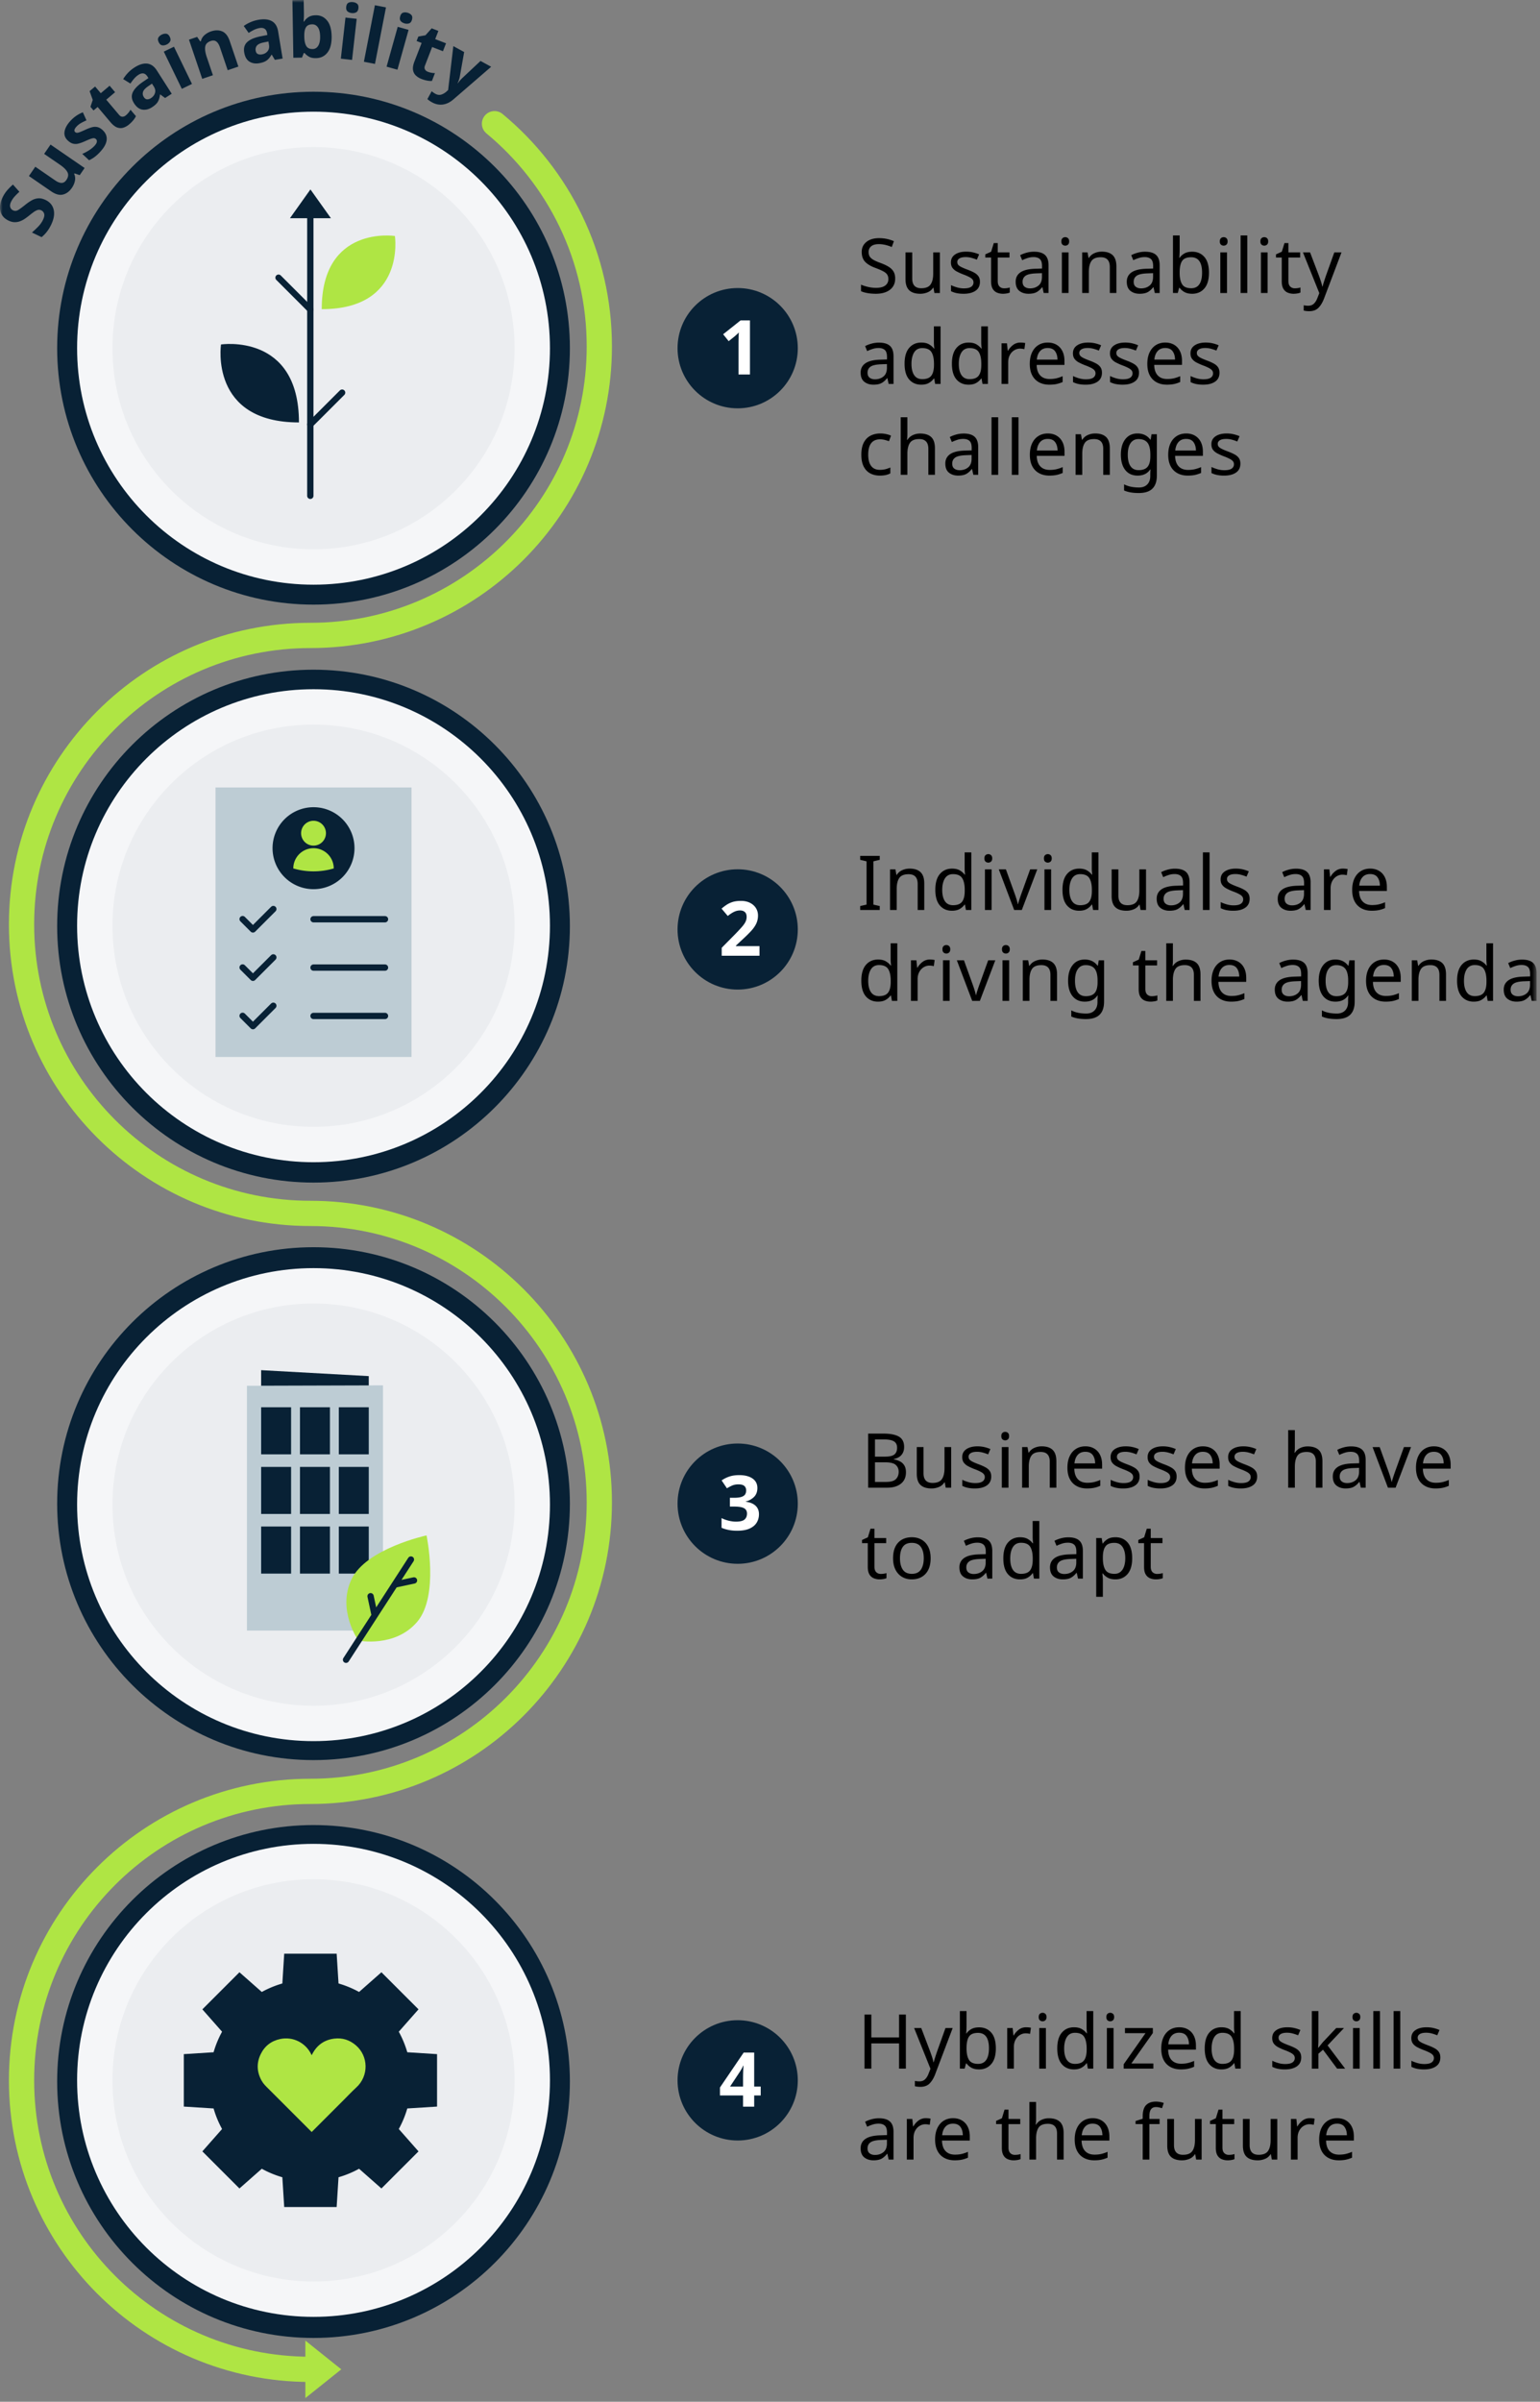 <svg xmlns="http://www.w3.org/2000/svg" xmlns:xlink="http://www.w3.org/1999/xlink" width="288" height="449"><rect width="100%" height="100%" fill="#808080" stroke="none"/><defs><path id="a" d="M0 448.322h287.365V0H0z"/></defs><g fill="none" fill-rule="evenodd"><path fill="#082135" d="M58.633 113.035c-26.478 0-47.943-21.464-47.943-47.942 0-26.479 21.465-47.943 47.943-47.943 26.478 0 47.943 21.464 47.943 47.943 0 26.478-21.465 47.942-47.943 47.942"/><path fill="#F5F6F8" d="M58.633 109.307c-24.419 0-44.215-19.795-44.215-44.214 0-24.42 19.796-44.215 44.215-44.215 24.419 0 44.214 19.796 44.215 44.215 0 24.42-19.796 44.214-44.215 44.214"/><path fill="#EBEDF0" d="M58.633 102.694c-20.767 0-37.6-16.835-37.6-37.602 0-20.766 16.833-37.6 37.6-37.6 20.767 0 37.6 16.834 37.6 37.6 0 20.767-16.833 37.602-37.6 37.602"/><path fill="#082135" d="M58.633 221.083c-26.478 0-47.943-21.465-47.943-47.943 0-26.478 21.465-47.943 47.943-47.943 26.478 0 47.943 21.465 47.943 47.943 0 26.478-21.465 47.943-47.943 47.943m0 107.966c-26.478 0-47.943-21.464-47.943-47.942 0-26.479 21.465-47.943 47.943-47.943 26.478 0 47.943 21.464 47.943 47.943 0 26.478-21.465 47.942-47.943 47.942m0 108.026c-26.478 0-47.943-21.464-47.943-47.942s21.465-47.943 47.943-47.943c26.478 0 47.943 21.465 47.943 47.943 0 26.478-21.465 47.942-47.943 47.942"/><path fill="#F5F6F8" d="M58.633 217.277c-24.419 0-44.215-19.796-44.215-44.214 0-24.42 19.796-44.215 44.215-44.215 24.419 0 44.215 19.795 44.215 44.214 0 24.42-19.796 44.215-44.215 44.215"/><path fill="#EBEDF0" d="M58.633 210.663c-20.767 0-37.6-16.835-37.6-37.6 0-20.767 16.833-37.602 37.6-37.602 20.767 0 37.6 16.835 37.6 37.6 0 20.767-16.833 37.602-37.6 37.602"/><path fill="#F5F6F8" d="M58.633 325.505c-24.419 0-44.215-19.796-44.215-44.214 0-24.42 19.796-44.215 44.215-44.215 24.419 0 44.215 19.795 44.215 44.214 0 24.42-19.796 44.215-44.215 44.215"/><path fill="#EBEDF0" d="M58.633 318.891c-20.767 0-37.6-16.835-37.6-37.6 0-20.767 16.833-37.602 37.6-37.602 20.767 0 37.6 16.835 37.6 37.6 0 20.767-16.833 37.602-37.6 37.602"/><path fill="#AFE544" d="M63.825 442.945l-6.72-5.376v10.752z"/><path fill="#F5F6F8" d="M58.633 433.134c-24.419 0-44.215-19.795-44.215-44.215 0-24.419 19.796-44.214 44.215-44.214 24.419 0 44.215 19.795 44.215 44.214 0 24.42-19.796 44.215-44.215 44.215"/><path fill="#EBEDF0" d="M58.633 426.52c-20.767 0-37.6-16.834-37.6-37.601 0-20.766 16.833-37.6 37.6-37.6 20.767 0 37.6 16.834 37.6 37.6 0 20.767-16.833 37.602-37.6 37.602"/><path stroke="#082135" stroke-linecap="round" stroke-linejoin="round" stroke-width="1.18" d="M58.034 39.718v52.974"/><path fill="#AFE544" d="M60.168 57.8c15.762.006 13.683-13.683 13.683-13.683S60.16 42.037 60.168 57.8"/><path fill="#082135" d="M55.907 78.974c-16.789.007-14.575-14.575-14.575-14.575s14.582-2.214 14.575 14.575"/><path stroke="#082135" stroke-linecap="round" stroke-linejoin="round" stroke-width="1.18" d="M58.034 57.859l-5.946-5.945M58.034 79.349l5.946-5.945"/><path stroke="#AFE544" stroke-linecap="round" stroke-linejoin="round" stroke-width="4.721" d="M92.478 23.125c11.974 9.91 19.603 24.884 19.603 41.642 0 29.837-24.189 54.026-54.026 54.026-29.837 0-54.026 24.187-54.026 54.024 0 29.838 24.19 54.026 54.026 54.026 29.837 0 54.026 24.188 54.026 54.025-.002 29.838-24.189 54.026-54.026 54.026-29.837 0-54.026 24.189-54.026 54.025 0 29.837 24.19 54.026 54.026 54.026"/><path fill="#082135" d="M68.963 257.261l-20.127-1.11v3.817h20.127zM58.054 35.414l-3.831 5.381h7.664z"/><path fill="#BDCCD4" d="M71.621 304.835H46.178v-45.77l25.443-.074z"/><mask id="b" fill="#fff"><use xlink:href="#a"/></mask><path fill="#BDCCD4" mask="url(#b)" d="M40.303 197.599h36.66v-50.384h-36.66z"/><path stroke="#082135" stroke-linecap="round" stroke-linejoin="round" stroke-width="1.18" mask="url(#b)" d="M45.373 189.907l1.93 1.93 3.813-3.813M45.373 180.866l1.93 1.93 3.813-3.813M45.373 171.826l1.93 1.93 3.813-3.814M58.633 189.93H72M58.633 180.889H72"/><path fill="#082135" d="M66.295 158.569a7.662 7.662 0 11-7.662-7.663 7.662 7.662 0 017.662 7.663" mask="url(#b)"/><path stroke="#082135" stroke-linecap="round" stroke-linejoin="round" stroke-width="1.18" mask="url(#b)" d="M58.633 171.849H72"/><path fill="#AFE544" d="M60.956 155.766a2.323 2.323 0 11-4.646 0 2.323 2.323 0 014.646 0m-6.105 6.585a3.782 3.782 0 017.564 0c-2.468.73-5.096.73-7.564 0" mask="url(#b)"/><path fill="#082135" mask="url(#b)" d="M63.36 294.181h5.603v-8.799H63.36zM56.099 294.181h5.603v-8.799h-5.603zM48.837 294.181h5.602v-8.799h-5.602zM63.36 283.034h5.603v-8.799H63.36zM56.099 283.034h5.603v-8.799h-5.603zM48.837 283.034h5.602v-8.799h-5.602zM63.36 271.887h5.603v-8.798H63.36zM56.099 271.887h5.603v-8.798h-5.603zM48.837 271.887h5.602v-8.798h-5.602z"/><path fill="#AFE544" d="M79.768 287.041s2.396 11.294-1.755 16.166c-4.153 4.871-10.983 3.502-10.983 3.502s-4.042-5.673-1.296-11.454c2.748-5.781 14.034-8.214 14.034-8.214" mask="url(#b)"/><path stroke="#082135" stroke-linecap="round" stroke-linejoin="round" stroke-width="1.18" mask="url(#b)" d="M64.711 310.29l12.137-18.74M73.816 296.231l3.605-.771M69.301 298.41l.77 3.603"/><path fill="#082135" d="M81.734 393.822v-9.805l-5.566-.35a18.631 18.631 0 00-1.59-3.842l3.688-4.182-6.935-6.933-4.18 3.685a18.814 18.814 0 00-3.842-1.59l-.35-5.564h-9.807l-.35 5.565c-1.349.39-2.636.924-3.843 1.589l-4.181-3.685-6.934 6.933 3.686 4.182a18.693 18.693 0 00-1.588 3.842l-5.567.35v9.805l5.567.35a18.72 18.72 0 001.588 3.843l-3.686 4.182 6.934 6.933 4.181-3.686c1.207.666 2.494 1.199 3.842 1.59l.35 5.565h9.807l.35-5.565a18.751 18.751 0 003.843-1.59l4.18 3.686 6.935-6.933-3.688-4.182a18.658 18.658 0 001.59-3.842l5.566-.35z" mask="url(#b)"/><path fill="#AFE544" d="M58.285 398.573l-1.673-1.675-3.03-3.03c-1.154-1.155-2.302-2.315-3.464-3.46-.44-.433-.874-.865-1.18-1.408-.91-1.62-.997-3.29-.192-4.96.742-1.541 1.988-2.5 3.666-2.852 2.382-.503 4.767.702 5.819 2.913l.055.116c.028-.051.05-.086.067-.122.867-1.725 2.254-2.747 4.168-2.98 1.511-.184 2.862.25 4.027 1.245 2.366 2.02 2.46 5.729.074 7.9-.814.74-1.566 1.55-2.345 2.328l-5.902 5.903c-.024.025-.051.046-.09.082" mask="url(#b)"/><path fill="#082135" d="M149.199 65.093c0 6.21-5.035 11.244-11.244 11.244-6.21 0-11.244-5.034-11.244-11.244s5.034-11.244 11.244-11.244c6.209 0 11.244 5.034 11.244 11.244" mask="url(#b)"/><path fill="#FFF" d="M140.25 70.013h-2.138v-5.85a42.847 42.847 0 01.057-2.011 4.533 4.533 0 01-.304.304c-.157.147-.3.276-.433.39l-1.16.935-1.035-1.29 3.258-2.591h1.756v10.113z" mask="url(#b)"/><path fill="#082135" d="M149.199 173.756c0 6.21-5.035 11.244-11.244 11.244-6.21 0-11.244-5.034-11.244-11.244s5.034-11.244 11.244-11.244c6.209 0 11.244 5.034 11.244 11.244" mask="url(#b)"/><path fill="#FFF" d="M142.035 178.676h-7.066v-1.488l2.534-2.563c.51-.53.922-.97 1.233-1.325.312-.354.537-.675.68-.963a2.09 2.09 0 00.213-.928c0-.406-.111-.708-.333-.906-.223-.198-.523-.297-.9-.297-.388 0-.765.09-1.133.269-.368.179-.756.434-1.161.764l-1.163-1.373c.285-.246.59-.48.922-.702.33-.221.71-.4 1.139-.538.43-.137.948-.205 1.552-.205.66 0 1.23.12 1.706.361.477.24.846.567 1.106.977.258.411.39.876.39 1.396 0 .557-.113 1.067-.334 1.53-.222.462-.543.92-.964 1.373-.42.453-.927.954-1.521 1.501l-1.304 1.219v.099h4.404v1.799z" mask="url(#b)"/><path fill="#082135" d="M149.199 281.107c0 6.21-5.035 11.243-11.244 11.243-6.21 0-11.244-5.034-11.244-11.243 0-6.21 5.034-11.244 11.244-11.244 6.209 0 11.244 5.034 11.244 11.244" mask="url(#b)"/><path fill="#FFF" d="M141.639 278.18c0 .699-.21 1.256-.63 1.671a3.278 3.278 0 01-1.551.85v.042c.802.104 1.417.355 1.842.751.424.397.636.926.636 1.587 0 .585-.143 1.111-.43 1.579-.289.467-.732.835-1.332 1.105-.6.269-1.372.403-2.316.403-1.095 0-2.068-.184-2.919-.552v-1.813c.435.217.888.382 1.361.496.472.113.915.17 1.33.17.765 0 1.302-.133 1.61-.397.306-.264.458-.637.458-1.119 0-.274-.07-.51-.211-.708-.142-.198-.39-.347-.744-.446-.355-.1-.848-.149-1.48-.149h-.765v-1.643h.78c.621 0 1.096-.06 1.423-.177.326-.118.548-.279.664-.482.12-.203.179-.436.179-.7 0-.36-.111-.64-.333-.844-.223-.203-.594-.304-1.113-.304-.48 0-.902.085-1.26.255-.358.17-.656.33-.892.481l-.993-1.473a5.61 5.61 0 011.397-.708c.533-.189 1.168-.283 1.905-.283 1.038 0 1.862.21 2.471.63.608.42.913 1.013.913 1.778" mask="url(#b)"/><path fill="#082135" d="M149.199 388.92c0 6.209-5.035 11.243-11.244 11.243-6.21 0-11.244-5.034-11.244-11.244s5.034-11.243 11.244-11.243c6.209 0 11.244 5.034 11.244 11.243" mask="url(#b)"/><path fill="#FFF" d="M138.962 390.086v-1.714a39.265 39.265 0 01.05-1.664c.015-.27.026-.447.035-.532h-.056a7.53 7.53 0 01-.277.553c-.099.18-.21.363-.332.552l-1.856 2.805h2.436zm3.302 1.657h-1.22v2.096h-2.082v-2.096h-4.32v-1.487l4.434-6.53h1.968v6.36h1.22v1.657z" mask="url(#b)"/><path fill="#082135" d="M8.52 37.383c.808.388 1.312.99 1.514 1.802.2.815.044 1.76-.47 2.83-.462.963-1.058 1.735-1.788 2.317l-1.8-.864c.396-.345.784-.71 1.164-1.1.38-.388.68-.811.902-1.272.228-.476.3-.859.211-1.147a.999.999 0 00-.551-.634A.901.901 0 007 39.27c-.237.08-.489.218-.757.415a24.73 24.73 0 00-.889.69 12.62 12.62 0 01-.695.514c-.258.18-.545.331-.863.456-.317.127-.66.19-1.027.192-.367.002-.76-.098-1.175-.298-.818-.393-1.32-.975-1.511-1.747-.191-.772-.057-1.634.4-2.588a6 6 0 01.817-1.274c.314-.371.69-.748 1.122-1.126l1.206 1.35c-.37.335-.681.645-.935.933a4.153 4.153 0 00-.63.954c-.176.366-.226.688-.15.965a.936.936 0 00.524.613c.323.154.648.132.975-.067.325-.199.76-.519 1.307-.959.447-.362.868-.649 1.263-.863a2.868 2.868 0 011.208-.355c.41-.024.852.08 1.329.308m.933-10.355l6.373 4.381-.915 1.331-.977-.328-.065.094c.188.426.234.867.138 1.323-.095.455-.28.883-.552 1.28-.471.684-1.033 1.105-1.686 1.263-.654.158-1.389-.043-2.206-.605l-4.155-2.858 1.197-1.738 3.722 2.56c.46.316.86.47 1.203.465.34-.005.635-.187.881-.546.363-.528.431-1.015.205-1.458-.23-.443-.681-.897-1.359-1.363l-3-2.063 1.196-1.738zm9.74-2.706c.574.534.827 1.146.758 1.837-.07.69-.477 1.436-1.224 2.239a7.693 7.693 0 01-1.023.943c-.315.236-.663.44-1.045.614l-1.276-1.188a7.907 7.907 0 001.26-.665 5.25 5.25 0 001.003-.808c.278-.297.432-.553.464-.768.032-.215-.024-.39-.17-.525a.614.614 0 00-.332-.164c-.122-.02-.314.013-.572.095-.257.084-.633.238-1.125.462-.486.218-.91.37-1.266.457a2.01 2.01 0 01-1.008 0c-.314-.085-.63-.277-.948-.573-.524-.489-.73-1.059-.612-1.711.116-.652.49-1.318 1.12-1.994a6.42 6.42 0 011.042-.91 6.314 6.314 0 011.258-.666l.674 1.5c-.374.166-.717.337-1.028.512a3.42 3.42 0 00-.824.646c-.424.456-.512.8-.265 1.032.091.083.199.129.327.138.127.01.312-.033.552-.125.24-.092.585-.24 1.031-.443a8.087 8.087 0 011.191-.458c.36-.103.707-.119 1.041-.047.334.071.666.261.998.57m4.353-2.763c.18-.152.34-.315.478-.487.138-.174.267-.358.383-.556l1.016 1.2a3.856 3.856 0 01-.478.74 5.767 5.767 0 01-.776.784 3.205 3.205 0 01-1.092.627c-.375.12-.763.107-1.163-.037s-.816-.472-1.25-.984l-2.405-2.845-.768.65-.575-.682.429-1.29-.587-1.638 1.028-.867 1.061 1.253 1.655-1.399 1.023 1.211-1.653 1.4 2.404 2.845c.189.223.397.336.62.337.225.003.441-.085.65-.262m4.874-5.921l-.677.466c-.563.382-.894.739-.995 1.073-.101.333-.053.655.145.965.174.27.376.413.61.426.232.014.476-.06.731-.223.381-.244.632-.564.75-.958.117-.394.043-.798-.221-1.212l-.343-.537zm-3.262-3.026c.876-.56 1.667-.799 2.374-.718.707.08 1.309.51 1.807 1.29l2.777 4.344-1.241.794-.91-.663-.048.031c-.055.529-.187.972-.395 1.328-.209.358-.585.71-1.126 1.055-.58.37-1.169.511-1.765.422-.595-.09-1.119-.489-1.572-1.197-.441-.693-.524-1.358-.248-1.994.278-.636.889-1.284 1.834-1.945l1.111-.76-.183-.287c-.218-.341-.467-.535-.75-.58-.279-.044-.579.035-.896.238-.32.204-.6.448-.844.733-.245.284-.475.59-.69.92l-1.356-.833c.232-.393.527-.781.888-1.164.361-.381.773-.72 1.233-1.014zm7.374-3.877l3.372 6.959-1.898.92-3.373-6.959 1.9-.92zm-2.265-2.271c.28-.136.555-.188.822-.155.269.033.488.228.662.586.167.348.184.64.046.874-.138.235-.347.42-.628.556-.288.14-.567.19-.831.151-.267-.039-.484-.232-.653-.58-.173-.358-.19-.65-.055-.88.136-.228.348-.412.637-.552zm9.185-.59c.787-.266 1.49-.267 2.107-.003.618.264 1.085.865 1.404 1.805l1.618 4.775-2 .678-1.449-4.279c-.179-.528-.407-.892-.683-1.092-.278-.2-.622-.231-1.033-.092-.609.207-.955.555-1.036 1.047-.084.491.008 1.126.27 1.905l1.17 3.447-2 .677-2.48-7.324 1.528-.518.587.848.106-.037c.106-.454.334-.834.683-1.142a3.49 3.49 0 011.208-.695M50.2 7.756l-.806.163c-.668.13-1.114.328-1.337.595a1.111 1.111 0 00-.244.944c.051.318.181.528.39.632.208.104.462.132.76.082.448-.074.803-.269 1.066-.585.263-.316.355-.718.275-1.202l-.104-.629zm-1.808-4.065c1.025-.169 1.846-.078 2.465.274.618.352 1.003.986 1.154 1.898l.843 5.086-1.453.24-.577-.966-.057.01c-.257.463-.552.819-.885 1.064-.332.247-.816.423-1.449.528-.68.112-1.276.01-1.788-.306-.51-.319-.837-.891-.974-1.72-.134-.81.051-1.454.556-1.93.506-.476 1.322-.832 2.45-1.067L50 6.54l-.056-.335c-.066-.4-.22-.676-.46-.828-.241-.151-.547-.196-.92-.135a3.798 3.798 0 00-1.063.341 9.177 9.177 0 00-.996.575l-.919-1.298c.366-.272.791-.511 1.274-.72a6.535 6.535 0 011.533-.449zm9.993.859c-.549.008-.932.188-1.154.536-.22.348-.33.866-.328 1.556l.003.226c.013.746.133 1.319.362 1.715.227.4.635.593 1.22.583.434-.007.775-.213 1.025-.618.247-.406.367-.986.354-1.741-.013-.756-.151-1.322-.418-1.701-.266-.378-.62-.563-1.064-.556zM56.796 0l.042 2.507a15.52 15.52 0 01-.06 1.53h.083c.203-.325.477-.601.823-.829.346-.227.797-.346 1.355-.354.868-.014 1.577.312 2.126.978.549.666.834 1.655.856 2.968.02 1.322-.237 2.326-.774 3.015-.535.689-1.248 1.04-2.136 1.055-.565.009-1.014-.085-1.342-.283-.33-.197-.6-.422-.812-.674l-.142.003-.34.856-1.614.026L54.686.034 56.796 0zm9.206.39c.31.035.569.138.778.309.209.17.291.453.247.846-.044.386-.186.64-.429.765-.242.124-.518.17-.827.134-.319-.036-.58-.141-.784-.316-.203-.175-.284-.454-.24-.84.044-.393.184-.65.422-.772.236-.12.514-.162.833-.126zm.702 3.129l-.866 7.685-2.097-.236.866-7.686 2.097.237zM70.125 11.947l-2.071-.403L70.112.978l2.072.403zM76.218 2.381c.3.084.54.227.718.43.18.202.216.493.108.875-.105.374-.285.602-.545.687a1.426 1.426 0 01-.838 0c-.31-.087-.55-.232-.724-.438-.172-.205-.207-.494-.102-.867.106-.382.287-.614.54-.695.253-.08.534-.078.843.008zm.193 3.201l-2.085 7.448-2.031-.568 2.083-7.449 2.033.57zm3.602 7.834c.22.085.439.147.657.186.217.04.442.062.672.07l-.568 1.466a3.762 3.762 0 01-.88-.066 5.664 5.664 0 01-1.058-.304 3.197 3.197 0 01-1.073-.66 1.766 1.766 0 01-.525-1.037c-.065-.42.023-.943.265-1.569L78.85 8.03l-.939-.364.323-.832 1.338-.24 1.156-1.3 1.256.486-.594 1.533 2.022.782-.573 1.48-2.022-.783-1.345 3.474c-.105.273-.105.509 0 .706.106.198.286.347.542.445m4.765-4.795l2.026 1.105-.8 4.516a4.138 4.138 0 01-.163.654c-.07.209-.157.425-.257.65l.037.02c.142-.202.286-.387.432-.554.145-.17.303-.33.473-.486l3.338-3.132 1.989 1.086-7.05 6.094c-.648.56-1.314.881-1.995.968-.681.086-1.346-.049-1.991-.4a4.9 4.9 0 01-.532-.33 6.43 6.43 0 01-.36-.285l.8-1.468c.074.062.173.137.296.226.124.09.256.172.396.249.39.212.763.26 1.115.147.353-.114.677-.305.975-.574l.295-.274.976-8.212z" mask="url(#b)"/><path fill="#000" d="M167.411 52.071c0 .898-.324 1.596-.977 2.097-.652.5-1.53.75-2.635.75-.566 0-1.09-.042-1.572-.127-.481-.085-.883-.203-1.204-.354v-1.218c.34.15.763.288 1.268.41a6.605 6.605 0 001.565.185c.746 0 1.314-.147 1.7-.44.387-.292.58-.689.58-1.19 0-.33-.07-.608-.212-.835-.142-.227-.387-.434-.737-.623-.349-.189-.826-.397-1.43-.623-.869-.312-1.52-.694-1.955-1.148-.434-.453-.651-1.071-.651-1.855 0-.529.138-.987.41-1.374a2.629 2.629 0 011.134-.892c.481-.208 1.044-.312 1.686-.312.547 0 1.052.052 1.516.156.461.104.886.24 1.273.41l-.396 1.091a7.427 7.427 0 00-1.148-.382 5.236 5.236 0 00-1.274-.156c-.633 0-1.11.135-1.43.404-.322.269-.482.625-.482 1.07 0 .339.072.622.213.849.14.227.372.432.694.616.32.184.754.375 1.302.574.595.217 1.098.45 1.509.7.41.251.723.55.934.9.213.35.32.789.32 1.317m8.356-4.886v7.592h-1.019l-.185-1.006h-.055a2.16 2.16 0 01-1.021.871 3.514 3.514 0 01-1.387.277c-.917 0-1.607-.22-2.068-.659-.464-.44-.694-1.14-.694-2.103v-4.972h1.26v4.887c0 1.208.56 1.813 1.685 1.813.84 0 1.423-.236 1.749-.709.327-.472.489-1.152.489-2.04v-3.95h1.246zm7.493 5.496c0 .736-.273 1.293-.821 1.671-.548.378-1.284.567-2.21.567a6.39 6.39 0 01-1.368-.128 4.188 4.188 0 01-1.011-.354v-1.133c.302.151.667.29 1.097.418.43.127.867.191 1.31.191.632 0 1.091-.101 1.375-.305a.955.955 0 00.423-.814.878.878 0 00-.154-.51c-.104-.15-.29-.302-.56-.453a8.93 8.93 0 00-1.154-.51 10.832 10.832 0 01-1.26-.567 2.317 2.317 0 01-.808-.68c-.19-.264-.285-.604-.285-1.02 0-.641.264-1.137.786-1.486.526-.35 1.213-.524 2.061-.524.464 0 .895.047 1.298.141a6.73 6.73 0 011.126.368l-.425.992a8.472 8.472 0 00-1.007-.34 4.099 4.099 0 00-1.075-.142c-.51 0-.901.083-1.169.248-.27.165-.404.39-.404.673 0 .217.062.397.183.538.124.142.33.283.618.425.288.142.672.302 1.153.482.483.18.893.363 1.232.552.34.189.6.418.78.687.18.27.27.607.27 1.013m4.517 1.218c.189 0 .382-.014.58-.043.199-.028.36-.066.482-.113v.949a2.12 2.12 0 01-.567.163c-.245.042-.48.064-.708.064-.396 0-.762-.069-1.096-.206a1.695 1.695 0 01-.816-.715c-.208-.34-.31-.817-.31-1.43v-4.42h-1.078v-.595l1.09-.495.496-1.615h.737v1.742h2.197v.963h-2.197v4.391c0 .463.11.805.333 1.027.222.222.507.333.857.333m7.082-2.833l-1.118.042c-.946.038-1.6.19-1.962.454-.365.264-.545.637-.545 1.119 0 .424.129.736.39.934.26.199.592.298.997.298.634 0 1.164-.177 1.593-.531.43-.354.645-.9.645-1.636v-.68zm-1.488-4.009c.926 0 1.61.203 2.054.61.444.406.666 1.052.666 1.94v5.17h-.907l-.24-1.077h-.057c-.33.416-.68.723-1.047.921-.37.198-.87.297-1.502.297-.69 0-1.26-.181-1.714-.545-.454-.363-.68-.932-.68-1.707 0-.755.298-1.338.893-1.749.595-.41 1.51-.635 2.748-.673l1.289-.042v-.453c0-.633-.138-1.072-.412-1.318-.273-.245-.66-.368-1.16-.368-.397 0-.776.06-1.133.177-.36.118-.694.253-1.007.404l-.383-.935c.331-.18.723-.333 1.176-.46a5.213 5.213 0 011.416-.192zm5.212 7.72h1.248v-7.592h-1.248v7.592zm.639-10.44a.74.74 0 01.502.192c.146.128.22.328.22.602 0 .274-.074.475-.22.602a.74.74 0 01-.502.191.753.753 0 01-.524-.191c-.142-.127-.213-.328-.213-.602 0-.274.071-.474.213-.602a.753.753 0 01.524-.191zm6.813 2.706c.906 0 1.59.222 2.052.666.464.444.694 1.152.694 2.125v4.943h-1.232v-4.858c0-1.219-.565-1.828-1.698-1.828-.84 0-1.421.236-1.744.709-.32.472-.48 1.152-.48 2.04v3.937h-1.248v-7.592h1.007l.183 1.034h.072a2.246 2.246 0 011.02-.885c.433-.194.892-.29 1.374-.29m9.602 4.022l-1.118.042c-.946.038-1.6.19-1.962.454-.365.264-.545.637-.545 1.119 0 .424.128.736.39.934.259.199.592.298.997.298.634 0 1.163-.177 1.593-.531.43-.354.645-.9.645-1.636v-.68zm-1.488-4.009c.926 0 1.61.203 2.054.61.444.406.666 1.052.666 1.94v5.17h-.907l-.24-1.077h-.057c-.33.416-.68.723-1.047.921-.37.198-.87.297-1.503.297-.689 0-1.259-.181-1.713-.545-.454-.363-.68-.932-.68-1.707 0-.755.298-1.338.893-1.749.595-.41 1.51-.635 2.748-.673l1.289-.042v-.453c0-.633-.138-1.072-.412-1.318-.273-.245-.661-.368-1.16-.368-.397 0-.776.06-1.133.177-.36.118-.694.253-1.007.404l-.383-.935c.33-.18.723-.333 1.176-.46a5.213 5.213 0 011.416-.192zm8.598 1.034c-.812 0-1.371.232-1.678.694-.307.463-.46 1.18-.46 2.153v.057c0 .935.153 1.65.46 2.146.307.496.876.743 1.707.743.68 0 1.187-.25 1.522-.75.336-.5.503-1.223.503-2.167 0-1.917-.684-2.876-2.054-2.876zm-2.138-4.079v2.62c0 .322-.007.621-.022.9-.014.278-.03.498-.05.659h.072c.217-.322.514-.59.892-.808.378-.217.864-.326 1.459-.326.943 0 1.702.329 2.273.985.571.656.857 1.636.857 2.939 0 1.303-.288 2.285-.864 2.946-.576.66-1.331.991-2.266.991-.595 0-1.081-.108-1.46-.325a2.785 2.785 0 01-.891-.78h-.1l-.255.964h-.892V44.012h1.247zm7.605 10.765h1.248v-7.592h-1.248v7.592zm.638-10.44c.189 0 .356.065.503.192.146.128.22.328.22.602 0 .274-.074.475-.22.602a.744.744 0 01-.503.191.75.75 0 01-.523-.191c-.142-.127-.214-.328-.214-.602 0-.274.072-.474.214-.602a.75.75 0 01.523-.191zM232.012 54.777h1.247V44.012h-1.247zM235.807 54.777h1.248v-7.592h-1.248v7.592zm.639-10.44a.74.74 0 01.501.192c.148.128.221.328.221.602 0 .274-.073.475-.22.602a.74.74 0 01-.502.191.753.753 0 01-.524-.191c-.142-.127-.213-.328-.213-.602 0-.274.07-.474.213-.602a.753.753 0 01.524-.191zm5.693 9.562c.19 0 .383-.014.581-.043.198-.028.359-.066.48-.113v.949c-.13.066-.32.12-.565.163a4.156 4.156 0 01-.71.064 2.87 2.87 0 01-1.096-.206 1.693 1.693 0 01-.814-.715c-.21-.34-.312-.817-.312-1.43v-4.42h-1.077v-.595l1.091-.495.496-1.615h.737v1.742h2.195v.963h-2.195v4.391c0 .463.11.805.331 1.027.223.222.509.333.858.333m1.53-6.714H245l1.645 4.32c.14.387.268.75.38 1.09.114.34.2.666.256.978h.056c.057-.236.147-.545.27-.928.121-.382.25-.767.382-1.154l1.544-4.306h1.345l-3.271 8.64c-.274.718-.619 1.29-1.034 1.714-.416.425-.992.637-1.728.637a4.38 4.38 0 01-1.034-.113v-.991c.104.018.227.037.375.056.146.02.3.029.46.029.435 0 .784-.123 1.048-.369.264-.245.477-.571.638-.977l.396-1.006-3.059-7.62zm-77.801 20.878l-1.12.042c-.944.038-1.597.189-1.961.453-.363.265-.545.638-.545 1.12 0 .424.13.736.39.934.259.198.592.298.998.298.632 0 1.164-.177 1.593-.532.43-.354.645-.899.645-1.635v-.68zm-1.488-4.009c.925 0 1.61.203 2.053.61.444.405.667 1.052.667 1.94v5.17h-.907l-.24-1.077h-.057c-.33.416-.68.723-1.048.92-.368.2-.87.298-1.501.298-.69 0-1.261-.182-1.714-.545-.454-.364-.68-.933-.68-1.707 0-.755.297-1.338.892-1.75.595-.41 1.511-.634 2.748-.672l1.289-.042v-.454c0-.632-.137-1.071-.41-1.317-.275-.245-.662-.368-1.162-.368-.397 0-.776.059-1.133.177a8.116 8.116 0 00-1.006.404l-.383-.935c.331-.18.723-.333 1.176-.46a5.207 5.207 0 011.416-.192zm8.102 6.827c.803 0 1.366-.22 1.693-.658.326-.44.49-1.103.49-1.99v-.227c0-.944-.157-1.669-.47-2.174-.311-.505-.887-.758-1.727-.758-.67 0-1.174.267-1.508.8-.335.534-.504 1.25-.504 2.146 0 .907.169 1.61.504 2.11.334.501.843.751 1.522.751m-.199 1.034c-.944 0-1.698-.328-2.266-.984-.565-.656-.85-1.636-.85-2.94 0-1.302.287-2.287.858-2.952.57-.666 1.328-.999 2.274-.999.585 0 1.063.109 1.436.326.373.217.679.481.915.793h.084a8.857 8.857 0 01-.057-.545 8.316 8.316 0 01-.027-.574V61.01h1.246v10.765h-1.006l-.183-1.02h-.057a2.931 2.931 0 01-.908.821c-.377.227-.863.34-1.459.34m9.051-1.034c.804 0 1.367-.22 1.694-.658.326-.44.489-1.103.489-1.99v-.227c0-.944-.156-1.669-.469-2.174-.312-.505-.888-.758-1.728-.758-.67 0-1.173.267-1.507.8-.336.534-.504 1.25-.504 2.146 0 .907.168 1.61.504 2.11.334.501.842.751 1.521.751m-.198 1.034c-.944 0-1.699-.328-2.266-.984-.566-.656-.85-1.636-.85-2.94 0-1.302.287-2.287.858-2.952.57-.666 1.328-.999 2.273-.999.586 0 1.064.109 1.437.326.373.217.678.481.914.793h.084a8.857 8.857 0 01-.056-.545 8.317 8.317 0 01-.028-.574V61.01h1.247v10.765h-1.007l-.183-1.02h-.057a2.931 2.931 0 01-.907.821c-.378.227-.863.34-1.46.34m9.703-7.875c.142 0 .293.007.453.021.162.015.308.036.44.064l-.157 1.147a4.037 4.037 0 00-.82-.099c-.387 0-.752.107-1.092.319-.34.212-.611.51-.814.892-.202.383-.303.829-.303 1.339v4.05h-1.248v-7.591h1.02l.141 1.388h.057a3.59 3.59 0 01.942-1.077 2.196 2.196 0 011.38-.453m5.086 1.02c-.595 0-1.064.191-1.409.574-.345.382-.55.913-.616 1.593h3.867c-.01-.642-.16-1.164-.454-1.565-.292-.401-.755-.602-1.388-.602m.014-1.02c.643 0 1.2.142 1.672.425.472.283.833.682 1.083 1.197s.376 1.117.376 1.806v.75h-5.198c.018.86.238 1.514.658 1.962.42.449 1.008.673 1.764.673.481 0 .908-.045 1.281-.134.373-.09.758-.22 1.155-.39v1.09c-.387.17-.77.296-1.147.376-.378.08-.827.12-1.346.12-.728 0-1.365-.146-1.911-.439a3.072 3.072 0 01-1.283-1.303c-.307-.576-.46-1.289-.46-2.139 0-.83.139-1.543.417-2.138.279-.595.67-1.053 1.176-1.374.505-.321 1.093-.482 1.763-.482m10.142 5.638c0 .736-.273 1.293-.821 1.67-.548.379-1.284.567-2.21.567a6.39 6.39 0 01-1.368-.127 4.188 4.188 0 01-1.011-.354V70.3c.302.15.667.29 1.098.418.43.127.866.19 1.31.19.631 0 1.09-.1 1.374-.304a.955.955 0 00.423-.814.878.878 0 00-.154-.51c-.104-.151-.29-.302-.56-.453a8.93 8.93 0 00-1.154-.51 10.832 10.832 0 01-1.26-.567 2.317 2.317 0 01-.808-.68c-.19-.264-.285-.604-.285-1.02 0-.641.264-1.137.787-1.487.525-.349 1.212-.524 2.06-.524.464 0 .895.048 1.298.142a6.73 6.73 0 011.126.368l-.425.992a8.472 8.472 0 00-1.007-.34 4.099 4.099 0 00-1.075-.142c-.51 0-.9.083-1.169.248-.27.165-.404.39-.404.673 0 .217.062.396.183.538.124.142.33.283.618.425.288.142.672.302 1.153.482.483.179.893.363 1.232.552.34.189.6.418.78.687.18.269.27.607.27 1.013m6.926 0c0 .736-.274 1.293-.822 1.67-.547.379-1.284.567-2.21.567a6.39 6.39 0 01-1.367-.127 4.188 4.188 0 01-1.012-.354V70.3c.302.15.667.29 1.098.418.43.127.866.19 1.31.19.632 0 1.09-.1 1.374-.304a.955.955 0 00.424-.814.878.878 0 00-.155-.51c-.104-.151-.29-.302-.56-.453a8.93 8.93 0 00-1.154-.51 10.832 10.832 0 01-1.26-.567 2.317 2.317 0 01-.808-.68c-.19-.264-.284-.604-.284-1.02 0-.641.263-1.137.786-1.487.525-.349 1.212-.524 2.06-.524.465 0 .896.048 1.298.142a6.73 6.73 0 011.126.368l-.425.992a8.472 8.472 0 00-1.007-.34 4.099 4.099 0 00-1.075-.142c-.51 0-.9.083-1.168.248-.27.165-.404.39-.404.673 0 .217.061.396.183.538.124.142.33.283.617.425.288.142.673.302 1.153.482.483.179.894.363 1.233.552.34.189.6.418.779.687.18.269.27.607.27 1.013m4.9-4.618c-.595 0-1.065.191-1.41.574-.344.382-.55.913-.616 1.593h3.867c-.01-.642-.16-1.164-.453-1.565-.293-.401-.755-.602-1.388-.602m.014-1.02c.642 0 1.2.142 1.671.425.473.283.834.682 1.084 1.197.25.515.375 1.117.375 1.806v.75h-5.198c.019.86.239 1.514.659 1.962.42.449 1.008.673 1.763.673.482 0 .909-.045 1.282-.134.373-.09.758-.22 1.154-.39v1.09c-.387.17-.77.296-1.147.376-.378.08-.826.12-1.346.12-.728 0-1.364-.146-1.91-.439a3.072 3.072 0 01-1.283-1.303c-.307-.576-.46-1.289-.46-2.139 0-.83.138-1.543.417-2.138.279-.595.67-1.053 1.176-1.374.505-.321 1.093-.482 1.763-.482m10.142 5.638c0 .736-.274 1.293-.822 1.67-.547.379-1.284.567-2.21.567a6.39 6.39 0 01-1.367-.127 4.188 4.188 0 01-1.012-.354V70.3c.303.15.667.29 1.098.418.43.127.866.19 1.31.19.632 0 1.09-.1 1.374-.304a.955.955 0 00.424-.814.878.878 0 00-.155-.51c-.104-.151-.29-.302-.56-.453a8.93 8.93 0 00-1.154-.51 10.832 10.832 0 01-1.26-.567 2.317 2.317 0 01-.808-.68c-.19-.264-.284-.604-.284-1.02 0-.641.263-1.137.786-1.487.525-.349 1.212-.524 2.061-.524.464 0 .895.048 1.297.142a6.73 6.73 0 011.126.368l-.425.992a8.472 8.472 0 00-1.007-.34 4.099 4.099 0 00-1.075-.142c-.51 0-.9.083-1.168.248-.27.165-.404.39-.404.673 0 .217.061.396.183.538.124.142.33.283.617.425.288.142.673.302 1.153.482.483.179.894.363 1.233.552.34.189.6.418.779.687.18.269.27.607.27 1.013M164.55 88.912c-.68 0-1.28-.137-1.797-.41-.52-.274-.93-.7-1.227-1.275-.296-.576-.445-1.313-.445-2.21 0-.935.152-1.695.46-2.28.306-.586.729-1.015 1.267-1.29.538-.273 1.147-.41 1.827-.41.378 0 .749.04 1.112.12.364.08.659.177.885.29l-.382 1.035a7.426 7.426 0 00-.792-.241 3.53 3.53 0 00-.851-.113c-1.492 0-2.238.958-2.238 2.875 0 .916.182 1.617.545 2.103.364.486.904.73 1.622.73.406 0 .77-.043 1.09-.128a5.31 5.31 0 00.879-.311V88.5a3.563 3.563 0 01-.843.305c-.307.07-.677.106-1.112.106m5.142-10.906v3.158c0 .378-.025.732-.072 1.062h.086c.246-.387.579-.68.998-.878a3.17 3.17 0 011.368-.297c.914 0 1.607.22 2.074.658.468.44.7 1.145.7 2.118v4.943h-1.232v-4.858c0-1.218-.565-1.827-1.698-1.827-.85 0-1.433.238-1.75.715-.316.477-.474 1.16-.474 2.047v3.923h-1.247V78.006h1.247zm12.011 7.053l-1.119.043c-.944.038-1.598.189-1.962.453-.363.264-.545.637-.545 1.119 0 .425.13.736.39.935.26.198.592.297.998.297.633 0 1.164-.177 1.594-.53.43-.355.644-.9.644-1.637v-.68zm-1.487-4.008c.924 0 1.61.203 2.052.609.444.406.667 1.053.667 1.94v5.17h-.906l-.241-1.076h-.057c-.33.415-.68.722-1.048.92-.368.199-.87.298-1.501.298-.69 0-1.26-.182-1.714-.545-.453-.364-.68-.933-.68-1.707 0-.756.298-1.339.892-1.75.595-.41 1.511-.634 2.748-.672l1.29-.043v-.453c0-.633-.138-1.072-.412-1.317-.273-.246-.66-.368-1.161-.368-.397 0-.776.059-1.133.177a8.116 8.116 0 00-1.006.403l-.382-.935c.33-.179.722-.332 1.175-.46a5.207 5.207 0 011.417-.191zM185.427 88.77h1.248V78.006h-1.248zM189.223 88.77h1.248V78.006h-1.248zM195.937 82.057c-.596 0-1.064.19-1.41.573-.344.383-.55.914-.616 1.594h3.868c-.01-.642-.161-1.164-.454-1.565-.292-.402-.756-.602-1.388-.602m.014-1.02c.643 0 1.198.141 1.672.425.47.283.833.682 1.083 1.197.25.514.374 1.116.374 1.805v.751h-5.197c.018.86.239 1.513.658 1.962.421.448 1.01.673 1.765.673.481 0 .907-.045 1.28-.135.374-.09.76-.22 1.156-.39v1.091c-.387.17-.77.295-1.149.376-.376.08-.826.12-1.344.12-.728 0-1.366-.146-1.912-.44a3.07 3.07 0 01-1.282-1.302c-.307-.576-.46-1.29-.46-2.139 0-.83.138-1.544.416-2.139.28-.595.672-1.053 1.177-1.374.504-.32 1.092-.481 1.763-.481m8.853 0c.906 0 1.59.222 2.053.666.463.443.694 1.152.694 2.124v4.943h-1.232v-4.858c0-1.218-.566-1.827-1.7-1.827-.84 0-1.42.236-1.742.708-.32.472-.481 1.152-.481 2.04v3.937h-1.247v-7.592h1.006l.184 1.034h.07a2.246 2.246 0 011.02-.885c.435-.193.893-.29 1.375-.29m8.1 1.048c-.632 0-1.123.252-1.473.758-.349.505-.522 1.225-.522 2.16 0 .934.168 1.65.508 2.145.34.496.845.744 1.516.744.766 0 1.323-.205 1.671-.616.35-.41.525-1.074.525-1.99v-.298c0-1.029-.18-1.77-.538-2.223-.36-.454-.922-.68-1.687-.68m-.17-1.048c.501 0 .952.094 1.353.283a2.66 2.66 0 011.027.864h.072l.169-1.006h.991v7.72c0 1.086-.275 1.902-.827 2.45-.554.548-1.41.822-2.572.822-1.113 0-2.025-.161-2.732-.482v-1.147c.745.396 1.68.595 2.804.595.65 0 1.163-.192 1.536-.574.373-.382.559-.904.559-1.565v-.298c0-.113.005-.276.015-.488.01-.213.018-.361.028-.446h-.057c-.509.764-1.293 1.147-2.351 1.147-.982 0-1.748-.345-2.302-1.034-.552-.69-.827-1.653-.827-2.89 0-1.208.275-2.169.827-2.882.554-.713 1.315-1.07 2.288-1.07m9.08 1.02c-.597 0-1.065.192-1.41.574-.344.383-.55.914-.617 1.594h3.868c-.01-.642-.16-1.164-.453-1.565-.293-.402-.757-.602-1.388-.602m.014-1.02c.642 0 1.198.141 1.671.425.471.283.833.682 1.084 1.197.25.514.374 1.116.374 1.805v.751h-5.197c.017.86.238 1.513.657 1.962.422.448 1.01.673 1.765.673.481 0 .907-.045 1.28-.135.375-.09.76-.22 1.156-.39v1.091c-.387.17-.77.295-1.148.376-.377.08-.827.12-1.345.12-.728 0-1.366-.146-1.912-.44a3.07 3.07 0 01-1.282-1.302c-.307-.576-.46-1.29-.46-2.139 0-.83.138-1.544.416-2.139.28-.595.672-1.053 1.177-1.374.504-.32 1.092-.481 1.764-.481m10.14 5.637c0 .737-.272 1.294-.82 1.672-.549.377-1.285.566-2.21.566a6.39 6.39 0 01-1.367-.127 4.18 4.18 0 01-1.013-.354v-1.134c.302.151.668.29 1.099.418.428.128.865.191 1.309.191.632 0 1.09-.101 1.374-.304a.953.953 0 00.425-.814.878.878 0 00-.155-.51c-.105-.151-.29-.303-.56-.454a8.856 8.856 0 00-1.155-.51 10.923 10.923 0 01-1.26-.566c-.35-.189-.62-.416-.807-.68-.19-.264-.284-.604-.284-1.02 0-.642.262-1.138.786-1.487.525-.35 1.212-.524 2.06-.524.463 0 .895.047 1.297.142.401.094.776.217 1.126.368l-.425.991a8.382 8.382 0 00-1.006-.34 4.101 4.101 0 00-1.076-.141c-.51 0-.9.082-1.169.248-.269.165-.404.39-.404.672 0 .218.062.397.185.539.122.141.328.283.616.425.288.141.673.302 1.154.481.483.18.892.364 1.232.553.34.188.6.417.78.686.179.27.268.607.268 1.013M164.522 170.119h-3.655v-.737l1.19-.269v-8.088l-1.19-.283v-.736h3.655v.736l-1.19.283v8.088l1.19.269zM170.103 162.385c.906 0 1.59.222 2.053.666.463.444.694 1.152.694 2.124v4.944h-1.232v-4.859c0-1.218-.566-1.827-1.7-1.827-.84 0-1.42.236-1.742.708-.32.473-.481 1.152-.481 2.04v3.938h-1.247v-7.592h1.006l.184 1.034h.07a2.246 2.246 0 011.02-.885c.435-.194.893-.29 1.375-.29m8.13 6.84c.803 0 1.366-.22 1.693-.658.326-.44.489-1.103.489-1.99v-.227c0-.944-.156-1.67-.469-2.174-.311-.505-.887-.758-1.728-.758-.67 0-1.173.267-1.507.8-.335.534-.504 1.249-.504 2.146 0 .907.169 1.61.504 2.11.334.501.843.751 1.521.751m-.198 1.034c-.944 0-1.698-.328-2.266-.984-.566-.656-.85-1.636-.85-2.94 0-1.302.287-2.287.858-2.952.57-.666 1.328-.999 2.273-.999.586 0 1.064.109 1.437.326.373.217.679.481.915.793h.083a8.856 8.856 0 01-.056-.545 8.316 8.316 0 01-.027-.574v-3.031h1.246v10.765h-1.007l-.183-1.02h-.056a2.931 2.931 0 01-.908.821c-.378.227-.863.34-1.459.34m6.16-.142h1.248v-7.592h-1.247v7.592zm.638-10.439c.19 0 .357.064.503.192.146.127.22.328.22.602 0 .273-.074.474-.22.602a.744.744 0 01-.503.19.75.75 0 01-.523-.19c-.141-.128-.213-.329-.213-.602 0-.274.072-.475.213-.602a.75.75 0 01.523-.192zm4.83 10.44l-2.875-7.592h1.331l1.616 4.476c.075.207.155.439.241.694.084.255.16.5.225.736.066.236.114.43.142.58h.057c.028-.15.08-.346.155-.587a40.68 40.68 0 01.482-1.423l1.615-4.476h1.331l-2.89 7.592h-1.43zm5.665 0h1.247v-7.593h-1.247v7.592zm.638-10.44c.189 0 .357.064.503.192.146.127.22.328.22.602 0 .273-.074.474-.22.602a.744.744 0 01-.503.19.755.755 0 01-.524-.19c-.142-.128-.212-.329-.212-.602 0-.274.07-.475.212-.602a.755.755 0 01.524-.192zm6.048 9.547c.803 0 1.367-.22 1.692-.658.326-.44.49-1.103.49-1.99v-.227c0-.944-.157-1.67-.468-2.174-.313-.505-.888-.758-1.728-.758-.67 0-1.174.267-1.509.8-.335.534-.503 1.249-.503 2.146 0 .907.168 1.61.503 2.11.335.501.843.751 1.523.751m-.198 1.034c-.945 0-1.7-.328-2.267-.984-.566-.656-.85-1.636-.85-2.94 0-1.302.286-2.287.857-2.952.572-.666 1.33-.999 2.274-.999.585 0 1.064.109 1.437.326.373.217.678.481.914.793h.085a8.005 8.005 0 01-.057-.545 7.738 7.738 0 01-.028-.574v-3.031h1.246v10.765h-1.005l-.184-1.02h-.057a2.94 2.94 0 01-.907.821c-.377.227-.864.34-1.458.34m12.506-7.733v7.592h-1.02l-.185-1.006h-.055a2.16 2.16 0 01-1.021.871 3.514 3.514 0 01-1.387.277c-.917 0-1.607-.22-2.068-.66-.463-.438-.694-1.14-.694-2.102v-4.972h1.26v4.887c0 1.208.562 1.813 1.686 1.813.84 0 1.423-.237 1.748-.709.327-.472.488-1.152.488-2.04v-3.951h1.248zm6.911 3.88l-1.117.043c-.946.038-1.6.189-1.962.453-.365.265-.545.638-.545 1.12 0 .424.128.736.39.934.259.199.592.298.996.298.634 0 1.164-.177 1.594-.531.43-.355.644-.9.644-1.636v-.68zm-1.487-4.008c.926 0 1.61.203 2.054.61.444.405.666 1.052.666 1.94v5.17h-.907l-.24-1.077h-.057c-.33.416-.68.723-1.047.92-.37.2-.87.298-1.503.298-.69 0-1.26-.181-1.714-.545-.453-.364-.68-.932-.68-1.707 0-.755.3-1.338.894-1.749.595-.41 1.51-.635 2.748-.673l1.289-.042v-.454c0-.632-.138-1.071-.412-1.317-.273-.245-.661-.368-1.16-.368-.397 0-.776.059-1.134.177-.36.118-.694.253-1.006.404l-.383-.935c.33-.18.723-.333 1.176-.46a5.213 5.213 0 011.416-.192zM224.958 170.118h1.247v-10.764h-1.247zM233.697 168.023c0 .736-.272 1.293-.82 1.671-.549.378-1.285.567-2.21.567a6.39 6.39 0 01-1.368-.128 4.18 4.18 0 01-1.012-.354v-1.133c.302.15.668.29 1.099.418.428.127.865.19 1.309.19.632 0 1.09-.1 1.374-.304a.953.953 0 00.424-.814.878.878 0 00-.154-.51c-.105-.151-.29-.302-.56-.453a8.857 8.857 0 00-1.155-.51 10.923 10.923 0 01-1.26-.567c-.35-.189-.62-.415-.807-.68-.19-.264-.284-.604-.284-1.02 0-.641.262-1.137.786-1.487.525-.349 1.212-.524 2.06-.524.463 0 .895.048 1.297.142.4.094.776.217 1.126.368l-.425.992a8.382 8.382 0 00-1.006-.34 4.101 4.101 0 00-1.076-.142c-.51 0-.9.083-1.169.248-.27.165-.404.39-.404.673 0 .217.062.396.184.538.123.142.329.283.617.425.288.142.672.302 1.154.482.483.179.892.363 1.232.552.34.189.6.418.78.687.179.269.268.607.268 1.013m10.17-1.615l-1.119.042c-.944.038-1.598.189-1.961.453-.364.265-.546.638-.546 1.12 0 .424.13.736.39.934.26.199.592.298.998.298.633 0 1.164-.177 1.594-.531.43-.355.644-.9.644-1.636v-.68zm-1.487-4.009c.924 0 1.61.203 2.053.61.443.405.667 1.052.667 1.94v5.17h-.907l-.24-1.077h-.057c-.33.416-.68.723-1.048.92-.369.2-.87.298-1.502.298-.69 0-1.26-.181-1.714-.545-.453-.364-.68-.932-.68-1.707 0-.755.298-1.338.893-1.749.595-.41 1.51-.635 2.748-.673l1.288-.042v-.454c0-.632-.136-1.071-.41-1.317-.274-.245-.661-.368-1.162-.368-.396 0-.775.059-1.133.177a8.116 8.116 0 00-1.005.404l-.383-.935c.33-.18.722-.333 1.176-.46a5.207 5.207 0 011.416-.192zm8.754-.014c.141 0 .292.007.453.021.16.015.307.036.439.064l-.156 1.147a4.122 4.122 0 00-.821-.099c-.387 0-.751.106-1.091.319-.34.212-.613.51-.816.892-.201.383-.303.829-.303 1.339v4.05h-1.246v-7.591h1.018l.142 1.388h.057c.236-.416.55-.774.943-1.077.39-.302.852-.453 1.38-.453m5.086 1.02c-.596 0-1.064.191-1.41.574-.344.382-.55.913-.616 1.593h3.868c-.01-.642-.161-1.164-.454-1.565-.292-.401-.756-.602-1.388-.602m.014-1.02c.642 0 1.198.142 1.672.425.47.283.833.682 1.083 1.197s.374 1.117.374 1.806v.75h-5.197c.018.86.239 1.514.658 1.962.421.449 1.01.673 1.764.673.482 0 .908-.045 1.281-.134.374-.09.76-.22 1.156-.39v1.09c-.387.17-.77.296-1.149.376-.376.08-.826.12-1.344.12-.728 0-1.366-.146-1.912-.439a3.07 3.07 0 01-1.282-1.303c-.307-.576-.46-1.289-.46-2.139 0-.83.138-1.543.416-2.138.28-.595.672-1.053 1.177-1.374.504-.321 1.092-.482 1.763-.482m-91.838 23.838c.802 0 1.366-.22 1.692-.658.326-.44.489-1.103.489-1.99v-.227c0-.944-.156-1.67-.468-2.174-.312-.505-.887-.758-1.728-.758-.67 0-1.173.267-1.508.8-.335.534-.503 1.249-.503 2.146 0 .907.168 1.61.503 2.11.335.5.843.751 1.523.751m-.199 1.034c-.944 0-1.7-.328-2.266-.984-.567-.657-.85-1.636-.85-2.94 0-1.302.286-2.287.857-2.952.571-.666 1.33-.999 2.273-.999.586 0 1.065.109 1.438.326.373.217.678.481.914.793h.085a8.004 8.004 0 01-.057-.545 7.738 7.738 0 01-.028-.574v-3.031h1.246v10.764h-1.006l-.184-1.02h-.056a2.94 2.94 0 01-.907.822c-.378.227-.864.34-1.459.34m9.702-7.875c.142 0 .293.007.454.021.161.015.308.036.439.064l-.156 1.147a4.037 4.037 0 00-.82-.099c-.388 0-.752.106-1.092.319-.34.212-.612.51-.815.892-.202.383-.303.829-.303 1.339v4.05h-1.248v-7.591h1.02l.142 1.388h.056a3.59 3.59 0 01.942-1.077 2.196 2.196 0 011.381-.453m2.45 7.733h1.248v-7.592h-1.248v7.592zm.639-10.439c.188 0 .355.064.501.193.148.127.221.327.221.6 0 .275-.073.475-.22.602a.735.735 0 01-.502.192.747.747 0 01-.524-.192c-.142-.127-.213-.327-.213-.602 0-.273.07-.473.213-.6a.748.748 0 01.524-.193zm4.829 10.44l-2.875-7.592h1.331l1.616 4.476c.074.207.155.439.24.694.085.255.16.5.226.736s.113.43.142.58h.056c.029-.15.08-.346.156-.587a40.687 40.687 0 01.482-1.423l1.615-4.476h1.33l-2.889 7.592h-1.43zm5.665-.001h1.248v-7.592h-1.248v7.592zm.637-10.439a.74.74 0 01.503.193c.146.127.22.327.22.6 0 .275-.074.475-.22.602a.738.738 0 01-.503.192.746.746 0 01-.523-.192c-.141-.127-.213-.327-.213-.602 0-.273.072-.473.213-.6a.747.747 0 01.523-.193zm6.814 2.706c.907 0 1.591.222 2.053.666.464.444.694 1.152.694 2.124v4.944h-1.233v-4.859c0-1.218-.565-1.827-1.698-1.827-.84 0-1.421.236-1.743.708-.32.473-.48 1.152-.48 2.04v3.938h-1.248v-7.592h1.006l.183 1.034h.072a2.246 2.246 0 011.02-.886c.433-.193.893-.29 1.374-.29m8.101 1.048c-.633 0-1.124.253-1.473.758-.35.505-.523 1.225-.523 2.16s.169 1.65.509 2.146c.34.495.845.743 1.515.743.766 0 1.324-.205 1.672-.616.35-.41.525-1.074.525-1.99v-.297c0-1.03-.18-1.77-.538-2.224-.36-.453-.922-.68-1.687-.68m-.17-1.048c.5 0 .951.094 1.353.283a2.66 2.66 0 011.027.864h.072l.168-1.005h.992v7.719c0 1.086-.275 1.903-.828 2.45-.553.548-1.409.822-2.571.822-1.114 0-2.026-.16-2.733-.482v-1.147c.746.397 1.68.595 2.805.595.65 0 1.162-.191 1.535-.574.373-.382.56-.904.56-1.565v-.297c0-.114.004-.277.015-.489.01-.212.018-.361.027-.446h-.057c-.508.765-1.292 1.147-2.35 1.147-.983 0-1.749-.345-2.302-1.034-.553-.69-.828-1.652-.828-2.89 0-1.208.275-2.169.828-2.882.553-.713 1.314-1.069 2.287-1.069m12.52 6.856c.19 0 .383-.015.582-.043.198-.028.358-.066.481-.113v.949a2.12 2.12 0 01-.566.163c-.246.042-.48.063-.709.063-.396 0-.762-.068-1.096-.205a1.695 1.695 0 01-.816-.715c-.207-.34-.31-.817-.31-1.43v-4.42h-1.078v-.595l1.09-.496.497-1.614h.736v1.742h2.197v.963h-2.197v4.39c0 .464.111.806.333 1.028.222.222.507.333.857.333m3.966-9.887v3.158c0 .378-.023.732-.07 1.063h.084a2.34 2.34 0 01.999-.878c.42-.199.876-.298 1.367-.298.916 0 1.607.22 2.075.659.467.439.7 1.145.7 2.117v4.943h-1.231v-4.858c0-1.218-.567-1.827-1.7-1.827-.85 0-1.433.239-1.75.715-.316.477-.474 1.16-.474 2.047v3.923h-1.246v-10.764h1.246zm10.567 4.05c-.595 0-1.065.192-1.41.575-.344.382-.55.913-.616 1.593h3.867c-.01-.642-.16-1.164-.453-1.565-.293-.401-.756-.602-1.388-.602m.014-1.02c.642 0 1.199.142 1.671.425.472.283.833.682 1.084 1.197.25.514.375 1.116.375 1.806v.75h-5.198c.019.86.238 1.514.659 1.962.42.449 1.008.673 1.763.673.481 0 .909-.045 1.282-.135.373-.09.758-.22 1.154-.39v1.092c-.387.17-.77.295-1.147.375-.378.08-.826.12-1.346.12-.728 0-1.364-.146-1.91-.439a3.072 3.072 0 01-1.284-1.303c-.307-.576-.46-1.289-.46-2.139 0-.83.14-1.544.418-2.138.278-.595.67-1.053 1.175-1.374.506-.321 1.093-.482 1.764-.482m13.384 4.023l-1.118.042c-.945.038-1.599.189-1.961.453-.365.265-.546.638-.546 1.12 0 .424.129.736.39.934.26.198.592.297.997.297.634 0 1.164-.177 1.594-.53.43-.355.644-.9.644-1.637v-.68zm-1.487-4.009c.925 0 1.61.203 2.054.61.444.405.665 1.052.665 1.94v5.17h-.906l-.24-1.077h-.058c-.33.416-.68.722-1.046.92-.37.199-.87.298-1.503.298-.69 0-1.26-.182-1.714-.545-.453-.364-.68-.933-.68-1.707 0-.755.299-1.338.894-1.75.595-.41 1.51-.634 2.748-.672l1.288-.042v-.454c0-.632-.138-1.071-.411-1.317-.273-.245-.661-.368-1.16-.368-.397 0-.776.059-1.134.177-.36.118-.694.252-1.007.404l-.382-.935c.33-.18.722-.333 1.176-.46a5.213 5.213 0 011.416-.192zm8.073 1.034c-.632 0-1.123.253-1.473.758-.349.505-.522 1.225-.522 2.16s.168 1.65.508 2.146c.34.495.845.743 1.516.743.766 0 1.323-.205 1.671-.616.35-.41.525-1.074.525-1.99v-.297c0-1.03-.18-1.77-.538-2.224-.36-.453-.922-.68-1.687-.68m-.17-1.048c.501 0 .952.094 1.353.283a2.66 2.66 0 011.027.864h.072l.169-1.005h.991v7.719c0 1.086-.275 1.903-.827 2.45-.554.548-1.41.822-2.572.822-1.113 0-2.025-.16-2.732-.482v-1.147c.745.397 1.68.595 2.804.595.65 0 1.163-.191 1.536-.574.373-.382.56-.904.56-1.565v-.297c0-.114.004-.277.014-.489.01-.212.018-.361.028-.446h-.057c-.509.765-1.293 1.147-2.351 1.147-.982 0-1.748-.345-2.302-1.034-.552-.69-.827-1.652-.827-2.89 0-1.208.275-2.169.827-2.882.554-.713 1.315-1.069 2.288-1.069m9.08 1.02c-.597 0-1.065.191-1.41.574-.344.382-.55.913-.617 1.593h3.868c-.01-.642-.16-1.164-.453-1.565-.293-.401-.757-.602-1.388-.602m.014-1.02c.642 0 1.198.142 1.671.425.471.283.833.682 1.084 1.197.25.514.374 1.116.374 1.806v.75h-5.197c.017.86.238 1.514.657 1.962.422.449 1.01.673 1.765.673.481 0 .907-.045 1.28-.135.375-.09.76-.22 1.156-.39v1.092c-.387.17-.77.295-1.148.375-.377.08-.827.12-1.345.12-.728 0-1.365-.146-1.912-.439a3.07 3.07 0 01-1.282-1.303c-.307-.576-.46-1.289-.46-2.139 0-.83.138-1.544.417-2.138.28-.595.671-1.053 1.176-1.374.504-.321 1.092-.482 1.764-.482m8.852 0c.906 0 1.59.222 2.052.666.464.444.694 1.152.694 2.124v4.944h-1.232v-4.859c0-1.218-.565-1.827-1.698-1.827-.84 0-1.421.236-1.744.708-.32.473-.48 1.152-.48 2.04v3.938h-1.248v-7.592h1.007l.183 1.034h.072a2.246 2.246 0 011.02-.886c.433-.193.892-.29 1.374-.29m8.13 6.841c.802 0 1.366-.22 1.692-.658.326-.44.489-1.103.489-1.99v-.227c0-.944-.156-1.67-.468-2.174-.312-.505-.887-.758-1.728-.758-.67 0-1.173.267-1.508.8-.335.534-.503 1.249-.503 2.146 0 .907.168 1.61.503 2.11.335.5.843.751 1.523.751m-.199 1.034c-.944 0-1.7-.328-2.266-.984-.567-.657-.85-1.636-.85-2.94 0-1.302.286-2.287.857-2.952.571-.666 1.33-.999 2.273-.999.586 0 1.065.109 1.438.326.373.217.678.481.914.793h.085a8.005 8.005 0 01-.057-.545 7.738 7.738 0 01-.028-.574v-3.031h1.246v10.764h-1.006l-.184-1.02h-.056a2.94 2.94 0 01-.907.822c-.378.227-.864.34-1.459.34m10.524-3.852l-1.119.042c-.944.038-1.598.189-1.961.453-.364.265-.546.638-.546 1.12 0 .424.13.736.39.934.26.198.592.297.998.297.633 0 1.164-.177 1.594-.53.43-.355.644-.9.644-1.637v-.68zm-1.487-4.009c.924 0 1.61.203 2.053.61.443.405.666 1.052.666 1.94v5.17h-.906l-.24-1.077h-.057c-.331.416-.68.722-1.049.92-.368.199-.87.298-1.501.298-.69 0-1.26-.182-1.714-.545-.453-.364-.68-.933-.68-1.707 0-.755.298-1.338.893-1.75.595-.41 1.51-.634 2.747-.672l1.29-.042v-.454c0-.632-.138-1.071-.411-1.317-.274-.245-.661-.368-1.162-.368-.396 0-.775.059-1.133.177a8.116 8.116 0 00-1.006.404l-.382-.935c.33-.18.722-.333 1.176-.46a5.207 5.207 0 011.416-.192zm-121.015 93.982v3.668h2.04c.896 0 1.52-.174 1.87-.524.348-.35.524-.807.524-1.374 0-.529-.182-.956-.546-1.282-.364-.325-1.012-.488-1.947-.488h-1.94zm0-1.063h1.87c.86 0 1.45-.139 1.778-.417.324-.279.488-.692.488-1.24 0-.557-.196-.956-.587-1.197-.392-.24-1.018-.36-1.877-.36h-1.672v3.214zm-1.274-4.305h2.888c1.257 0 2.21.188 2.862.566.652.378.976 1.025.976 1.94 0 .596-.165 1.089-.495 1.48-.33.393-.807.645-1.43.759v.07c.425.076.81.203 1.155.383.344.18.615.434.813.765.198.33.297.755.297 1.274 0 .916-.312 1.625-.942 2.125-.628.5-1.483.75-2.57.75h-3.554V268.01zm15.523 2.521v7.592h-1.02l-.184-1.006h-.056a2.16 2.16 0 01-1.02.871 3.514 3.514 0 01-1.388.277c-.917 0-1.606-.22-2.068-.66-.464-.438-.694-1.14-.694-2.102v-4.972h1.26v4.887c0 1.208.562 1.813 1.685 1.813.84 0 1.424-.236 1.75-.709.326-.472.488-1.152.488-2.04v-3.951h1.247zm7.493 5.496c0 .736-.274 1.293-.821 1.671-.548.378-1.285.567-2.21.567a6.39 6.39 0 01-1.368-.128 4.188 4.188 0 01-1.012-.354v-1.133c.303.15.667.29 1.098.418.43.127.867.19 1.31.19.632 0 1.091-.1 1.374-.304a.955.955 0 00.424-.814.878.878 0 00-.155-.51c-.104-.151-.29-.302-.56-.453a8.93 8.93 0 00-1.153-.51 10.832 10.832 0 01-1.261-.567 2.317 2.317 0 01-.807-.68c-.19-.264-.285-.604-.285-1.02 0-.641.263-1.137.786-1.487.525-.349 1.212-.524 2.061-.524.464 0 .895.048 1.297.142a6.73 6.73 0 011.126.368l-.425.992a8.472 8.472 0 00-1.006-.34 4.099 4.099 0 00-1.076-.142c-.51 0-.9.083-1.168.248-.27.165-.404.39-.404.673 0 .217.061.396.183.538.124.142.33.283.617.425.288.142.673.302 1.154.482.482.179.893.363 1.232.552.34.189.6.418.779.687.18.269.27.607.27 1.013m1.983 2.096h1.246v-7.592h-1.246v7.592zm.637-10.439c.188 0 .357.064.503.191.146.128.218.329.218.602 0 .274-.072.475-.218.602a.746.746 0 01-.503.192.753.753 0 01-.524-.192c-.143-.127-.212-.328-.212-.602 0-.273.07-.474.212-.602a.753.753 0 01.524-.19zm6.812 2.705c.907 0 1.591.222 2.054.666.463.444.694 1.152.694 2.125v4.943h-1.232v-4.858c0-1.219-.567-1.828-1.7-1.828-.84 0-1.42.236-1.742.709-.321.472-.482 1.152-.482 2.04v3.937h-1.246v-7.592h1.006l.184 1.034h.07a2.246 2.246 0 011.02-.885c.435-.194.893-.29 1.374-.29m8.159 1.02c-.595 0-1.065.19-1.41.573-.344.382-.55.913-.616 1.593h3.867c-.01-.642-.16-1.164-.453-1.565-.293-.401-.755-.602-1.388-.602m.014-1.02c.642 0 1.2.142 1.671.425.473.283.834.682 1.084 1.197.25.515.375 1.117.375 1.806v.75h-5.198c.019.86.239 1.514.659 1.962.42.449 1.008.673 1.763.673.482 0 .909-.045 1.282-.134.373-.09.758-.22 1.154-.39v1.09c-.387.17-.77.296-1.147.376-.378.08-.826.12-1.346.12-.728 0-1.364-.146-1.91-.439a3.072 3.072 0 01-1.283-1.303c-.307-.576-.46-1.289-.46-2.138 0-.831.138-1.544.417-2.14.279-.594.67-1.052 1.176-1.373.505-.321 1.093-.482 1.763-.482m10.142 5.638c0 .736-.274 1.293-.822 1.671-.547.378-1.284.567-2.21.567a6.39 6.39 0 01-1.367-.128 4.188 4.188 0 01-1.012-.354v-1.133c.303.15.667.29 1.098.418.43.127.866.19 1.31.19.632 0 1.09-.1 1.374-.304a.955.955 0 00.424-.814.878.878 0 00-.155-.51c-.104-.151-.29-.302-.56-.453a8.93 8.93 0 00-1.154-.51 10.832 10.832 0 01-1.26-.567 2.317 2.317 0 01-.808-.68c-.19-.264-.284-.604-.284-1.02 0-.641.263-1.137.786-1.487.525-.349 1.212-.524 2.061-.524.464 0 .895.048 1.297.142a6.73 6.73 0 011.126.368l-.425.992a8.472 8.472 0 00-1.007-.34 4.099 4.099 0 00-1.075-.142c-.51 0-.9.083-1.168.248-.27.165-.404.39-.404.673 0 .217.061.396.183.538.124.142.33.283.617.425.288.142.673.302 1.153.482.483.179.894.363 1.233.552.34.189.6.418.779.687.18.269.27.607.27 1.013m6.925 0c0 .736-.272 1.293-.82 1.671-.549.378-1.285.567-2.21.567a6.39 6.39 0 01-1.368-.128 4.18 4.18 0 01-1.012-.354v-1.133c.302.15.668.29 1.098.418.429.127.866.19 1.31.19.632 0 1.09-.1 1.373-.304a.953.953 0 00.425-.814.878.878 0 00-.154-.51c-.105-.151-.29-.302-.561-.453a8.857 8.857 0 00-1.154-.51 10.923 10.923 0 01-1.26-.567c-.35-.189-.62-.415-.807-.68-.19-.264-.285-.604-.285-1.02 0-.641.262-1.137.787-1.487.525-.349 1.212-.524 2.06-.524.463 0 .895.048 1.296.142.402.094.777.217 1.126.368l-.425.992a8.382 8.382 0 00-1.005-.34 4.101 4.101 0 00-1.077-.142c-.51 0-.899.083-1.168.248-.27.165-.404.39-.404.673 0 .217.062.396.184.538.123.142.328.283.616.425.288.142.673.302 1.155.482.483.179.892.363 1.232.552.34.189.6.418.78.687.179.269.268.607.268 1.013m4.901-4.618c-.595 0-1.064.191-1.409.574-.345.382-.55.913-.616 1.593h3.867c-.01-.642-.16-1.164-.454-1.565-.292-.401-.755-.602-1.388-.602m.014-1.02c.643 0 1.2.142 1.672.425.472.283.833.682 1.083 1.197s.376 1.117.376 1.806v.75h-5.198c.018.86.238 1.514.658 1.962.42.449 1.008.673 1.764.673.481 0 .908-.045 1.281-.134.373-.09.758-.22 1.155-.39v1.09c-.387.17-.77.296-1.148.376-.377.08-.826.12-1.345.12-.728 0-1.365-.146-1.911-.439a3.072 3.072 0 01-1.283-1.303c-.307-.576-.46-1.289-.46-2.138 0-.831.139-1.544.417-2.14.279-.594.67-1.052 1.176-1.373.505-.321 1.093-.482 1.763-.482m10.142 5.638c0 .736-.273 1.293-.821 1.671-.548.378-1.284.567-2.21.567a6.39 6.39 0 01-1.368-.128 4.188 4.188 0 01-1.011-.354v-1.133c.302.15.667.29 1.098.418.43.127.866.19 1.31.19.631 0 1.09-.1 1.374-.304a.955.955 0 00.423-.814.878.878 0 00-.154-.51c-.104-.151-.29-.302-.56-.453a8.93 8.93 0 00-1.154-.51 10.832 10.832 0 01-1.26-.567 2.317 2.317 0 01-.808-.68c-.19-.264-.285-.604-.285-1.02 0-.641.264-1.137.787-1.487.525-.349 1.212-.524 2.06-.524.464 0 .895.048 1.298.142a6.73 6.73 0 011.126.368l-.425.992a8.472 8.472 0 00-1.007-.34 4.099 4.099 0 00-1.075-.142c-.51 0-.901.083-1.169.248-.27.165-.404.39-.404.673 0 .217.062.396.183.538.124.142.33.283.618.425.288.142.672.302 1.153.482.483.179.893.363 1.232.552.34.189.6.418.78.687.18.269.27.607.27 1.013m7.053-8.669v3.159c0 .377-.024.731-.071 1.062h.085a2.34 2.34 0 01.998-.878c.42-.199.876-.298 1.367-.298.916 0 1.608.22 2.075.659.468.439.701 1.145.701 2.117v4.944h-1.232v-4.859c0-1.218-.567-1.827-1.7-1.827-.85 0-1.433.239-1.749.715-.316.477-.474 1.16-.474 2.047v3.924h-1.247v-10.765h1.247zm12.01 7.054l-1.117.042c-.946.038-1.6.19-1.962.453-.365.265-.545.638-.545 1.12 0 .424.128.736.39.934.259.199.592.298.996.298.634 0 1.164-.177 1.594-.531.43-.355.644-.9.644-1.636v-.68zm-1.487-4.009c.926 0 1.61.203 2.054.61.444.405.666 1.052.666 1.94v5.17h-.907l-.24-1.077h-.057c-.33.416-.68.723-1.047.92-.37.2-.87.298-1.503.298-.69 0-1.26-.181-1.714-.545-.453-.364-.68-.932-.68-1.707 0-.755.3-1.338.894-1.749.595-.41 1.51-.635 2.748-.673l1.289-.042v-.454c0-.632-.138-1.071-.412-1.317-.273-.245-.661-.368-1.16-.368-.397 0-.776.059-1.134.177-.36.118-.694.253-1.006.404l-.383-.935c.33-.18.723-.333 1.176-.46a5.213 5.213 0 011.416-.192zm6.884 7.72l-2.875-7.592h1.331l1.616 4.476c.074.207.155.439.24.694.085.255.16.5.226.736s.114.43.142.581h.057c.028-.151.08-.347.155-.588a40.677 40.677 0 01.482-1.423l1.615-4.476h1.331l-2.89 7.592h-1.43zm8.584-6.714c-.595 0-1.065.191-1.41.574-.344.382-.55.913-.615 1.593h3.866c-.01-.642-.16-1.164-.453-1.565-.293-.401-.755-.602-1.388-.602m.014-1.02c.642 0 1.2.142 1.672.425.472.283.833.682 1.083 1.197s.375 1.117.375 1.806v.75h-5.198c.02.86.239 1.514.659 1.962.42.449 1.008.673 1.763.673.482 0 .91-.045 1.282-.134.373-.09.758-.22 1.154-.39v1.09c-.387.17-.77.296-1.147.376-.378.08-.826.12-1.345.12-.729 0-1.365-.146-1.911-.439a3.072 3.072 0 01-1.283-1.303c-.307-.576-.46-1.289-.46-2.138 0-.831.139-1.544.417-2.14.279-.594.67-1.052 1.176-1.373.505-.321 1.093-.482 1.763-.482m-103.439 23.853c.189 0 .382-.015.58-.043.199-.028.36-.066.481-.113v.949c-.13.066-.32.12-.565.163a4.156 4.156 0 01-.71.063 2.87 2.87 0 01-1.096-.205 1.693 1.693 0 01-.815-.715c-.209-.34-.311-.817-.311-1.43v-4.42h-1.078v-.595l1.092-.496.496-1.614h.736v1.742h2.196v.963h-2.196v4.39c0 .464.111.806.332 1.028.223.222.509.333.858.333m3.584-2.932c0 .897.175 1.607.53 2.131.355.524.919.786 1.693.786.765 0 1.327-.262 1.686-.786s.538-1.234.538-2.131c0-.898-.18-1.601-.538-2.11-.359-.51-.927-.766-1.7-.766-.774 0-1.337.255-1.687.765-.349.51-.522 1.213-.522 2.11m5.735 0c0 1.256-.318 2.229-.955 2.918-.638.69-1.5 1.034-2.586 1.034-.67 0-1.267-.153-1.79-.46-.526-.307-.938-.755-1.24-1.346-.302-.59-.453-1.305-.453-2.145 0-1.256.314-2.224.942-2.904.626-.68 1.49-1.02 2.584-1.02.68 0 1.283.154 1.813.46.53.307.941.751 1.239 1.332.297.58.446 1.291.446 2.132m10.297.099l-1.118.042c-.945.038-1.6.189-1.962.453-.364.265-.545.638-.545 1.12 0 .424.129.736.39.934.26.198.592.298.997.298.634 0 1.164-.177 1.593-.532.43-.354.645-.899.645-1.635v-.68zm-1.487-4.009c.925 0 1.61.203 2.053.61.444.405.666 1.052.666 1.94v5.17h-.906l-.241-1.077h-.057c-.33.416-.68.723-1.047.92-.37.2-.87.298-1.502.298-.69 0-1.26-.182-1.714-.545-.453-.364-.68-.933-.68-1.707 0-.755.299-1.338.894-1.75.594-.41 1.51-.634 2.747-.672l1.29-.042v-.454c0-.632-.139-1.071-.413-1.317-.272-.245-.66-.368-1.16-.368-.397 0-.775.059-1.133.177-.36.118-.694.253-1.007.404l-.382-.935c.33-.18.722-.333 1.175-.46a5.213 5.213 0 011.417-.192zm8.102 6.827c.803 0 1.367-.22 1.693-.658.325-.44.488-1.103.488-1.99v-.227c0-.944-.155-1.67-.467-2.174-.313-.505-.888-.758-1.728-.758-.67 0-1.173.267-1.509.8-.335.534-.502 1.249-.502 2.146 0 .907.167 1.61.502 2.11.336.5.843.751 1.523.751m-.198 1.034c-.944 0-1.7-.328-2.266-.984-.567-.657-.85-1.636-.85-2.94 0-1.302.285-2.287.857-2.952.57-.666 1.329-.999 2.273-.999.585 0 1.065.109 1.438.326.373.217.677.481.913.793h.085a8.005 8.005 0 01-.057-.545 7.738 7.738 0 01-.028-.574v-3.031h1.247v10.765h-1.006l-.184-1.02h-.057a2.94 2.94 0 01-.906.821c-.378.227-.864.34-1.46.34m10.525-3.852l-1.12.042c-.943.038-1.597.189-1.96.453-.364.265-.546.638-.546 1.12 0 .424.13.736.39.934.259.198.592.298.998.298.632 0 1.164-.177 1.593-.532.43-.354.645-.899.645-1.635v-.68zm-1.487-4.009c.924 0 1.61.203 2.052.61.444.405.667 1.052.667 1.94v5.17h-.907l-.24-1.077h-.057c-.33.416-.68.723-1.048.92-.368.2-.87.298-1.501.298-.69 0-1.261-.182-1.714-.545-.454-.364-.68-.933-.68-1.707 0-.755.297-1.338.892-1.75.595-.41 1.511-.634 2.748-.672l1.289-.042v-.454c0-.632-.137-1.071-.41-1.317-.275-.245-.662-.368-1.162-.368-.397 0-.776.059-1.133.177a8.116 8.116 0 00-1.006.404l-.382-.935c.33-.18.722-.333 1.175-.46a5.207 5.207 0 011.417-.192zm8.597 1.034c-.774 0-1.321.217-1.644.652-.32.434-.486 1.095-.494 1.983v.24c0 .935.152 1.655.459 2.16.308.506.876.758 1.707.758.453 0 .832-.125 1.133-.375.302-.25.527-.597.674-1.041.146-.444.218-.95.218-1.516 0-.868-.166-1.563-.503-2.082-.335-.52-.85-.779-1.55-.779m.226-1.048c.935 0 1.688.326 2.26.977.572.652.857 1.634.857 2.946 0 1.294-.285 2.276-.858 2.947-.571.67-1.329 1.005-2.272 1.005-.586 0-1.07-.108-1.453-.326a2.76 2.76 0 01-.898-.779h-.086c.009.16.027.364.05.61.024.245.036.457.036.637v3.116h-1.247v-10.991h1.019l.171 1.034h.057c.226-.33.524-.61.89-.836.37-.227.861-.34 1.474-.34m7.776 6.856c.19 0 .383-.015.581-.043.198-.028.359-.066.48-.113v.949c-.13.066-.32.12-.565.163a4.156 4.156 0 01-.71.063 2.87 2.87 0 01-1.096-.205 1.693 1.693 0 01-.814-.715c-.21-.34-.312-.817-.312-1.43v-4.42h-1.078v-.595l1.092-.496.496-1.614h.737v1.742h2.195v.963h-2.195v4.39c0 .464.11.806.331 1.028.223.222.509.333.858.333M169.409 386.73h-1.274v-4.716h-5.185v4.716h-1.275v-10.113h1.275v4.278h5.185v-4.278h1.274zM170.953 379.138h1.332l1.644 4.32c.14.388.268.751.381 1.091.113.34.198.666.255.977h.057c.056-.236.146-.545.269-.927.121-.383.25-.768.382-1.155l1.544-4.306h1.346l-3.272 8.64c-.274.718-.619 1.29-1.034 1.714-.416.425-.992.638-1.728.638a4.38 4.38 0 01-1.034-.114v-.991c.104.019.228.038.375.057.147.018.3.028.46.028.435 0 .784-.123 1.049-.368.263-.246.477-.572.637-.978l.397-1.005-3.06-7.62zm11.94.907c-.811 0-1.37.231-1.678.694-.307.462-.46 1.18-.46 2.153v.056c0 .935.153 1.65.46 2.146.307.496.876.744 1.707.744.68 0 1.187-.25 1.523-.751.335-.5.502-1.223.502-2.167 0-1.917-.684-2.875-2.053-2.875zm-2.138-4.08v2.62c0 .322-.007.622-.021.9-.014.279-.031.498-.05.659h.07c.218-.321.516-.59.893-.808.378-.217.864-.325 1.46-.325.942 0 1.701.328 2.272.984.572.656.857 1.636.857 2.94 0 1.302-.288 2.284-.864 2.945-.576.661-1.331.992-2.266.992-.595 0-1.081-.109-1.459-.326a2.785 2.785 0 01-.892-.78h-.1l-.254.964h-.892v-10.765h1.246zm11.147 3.032c.141 0 .292.007.453.02.16.015.307.036.439.065l-.156 1.147a4.122 4.122 0 00-.821-.1c-.387 0-.751.107-1.09.32-.34.212-.613.51-.816.892-.202.382-.304.828-.304 1.338v4.051h-1.246v-7.592h1.018l.142 1.388h.057c.236-.415.55-.774.943-1.076.39-.302.852-.453 1.38-.453m2.45 7.733h1.247v-7.592h-1.246v7.592zm.64-10.44c.187 0 .354.065.5.193.147.127.22.327.22.601 0 .274-.073.475-.22.602a.743.743 0 01-.5.191.756.756 0 01-.526-.191c-.142-.127-.211-.328-.211-.602 0-.274.07-.474.21-.6a.751.751 0 01.526-.193zm6.047 9.548c.802 0 1.367-.22 1.692-.659.326-.439.49-1.102.49-1.99v-.227c0-.944-.157-1.669-.468-2.174-.313-.505-.888-.757-1.728-.757-.67 0-1.174.266-1.509.8-.335.533-.503 1.249-.503 2.146 0 .906.168 1.61.503 2.11.335.5.843.75 1.523.75m-.198 1.035c-.945 0-1.7-.328-2.267-.985-.566-.656-.85-1.636-.85-2.939 0-1.303.286-2.287.857-2.953.572-.666 1.33-.998 2.274-.998.585 0 1.064.108 1.437.325.373.218.678.482.914.794h.085a8.005 8.005 0 01-.057-.546 7.738 7.738 0 01-.028-.573v-3.032h1.246v10.765h-1.005l-.184-1.02h-.057a2.94 2.94 0 01-.907.822c-.377.226-.864.34-1.458.34m6.16-.142h1.248v-7.592H207v7.592zm.637-10.44c.19 0 .357.065.503.193.147.127.22.327.22.601 0 .274-.073.475-.22.602a.742.742 0 01-.503.191.752.752 0 01-.523-.191c-.141-.127-.213-.328-.213-.602 0-.274.072-.474.213-.6a.747.747 0 01.523-.193zM215.696 386.73h-5.552v-.821l4.079-5.808h-3.838v-.963h5.212v.935l-4.021 5.694h4.12zM220.512 380.016c-.595 0-1.065.192-1.41.574-.344.383-.55.914-.615 1.594h3.866c-.01-.643-.16-1.164-.453-1.566-.293-.4-.755-.602-1.388-.602m.014-1.02c.642 0 1.2.142 1.672.426.472.283.833.682 1.083 1.196.25.515.375 1.117.375 1.806v.751h-5.198c.02.86.239 1.513.659 1.962.42.448 1.008.673 1.763.673.482 0 .91-.045 1.282-.135.373-.09.758-.22 1.154-.39v1.091c-.387.17-.77.295-1.147.375-.377.08-.826.12-1.345.12-.729 0-1.365-.146-1.911-.438a3.072 3.072 0 01-1.283-1.303c-.307-.576-.46-1.29-.46-2.14 0-.83.139-1.543.417-2.138.279-.595.67-1.053 1.176-1.374.505-.32 1.093-.481 1.763-.481m8.088 6.84c.803 0 1.367-.219 1.693-.658.325-.439.488-1.102.488-1.99v-.227c0-.944-.156-1.669-.467-2.174-.313-.505-.888-.757-1.728-.757-.67 0-1.173.266-1.509.8-.335.533-.502 1.249-.502 2.146 0 .906.167 1.61.502 2.11.336.5.843.75 1.523.75m-.198 1.035c-.945 0-1.7-.328-2.266-.985-.567-.656-.85-1.636-.85-2.939 0-1.303.285-2.287.857-2.953.57-.666 1.329-.998 2.273-.998.585 0 1.065.108 1.438.325.373.218.677.482.913.794h.085a8.005 8.005 0 01-.057-.546 7.738 7.738 0 01-.028-.573v-3.032h1.247v10.765h-1.006l-.184-1.02h-.057a2.94 2.94 0 01-.906.822c-.378.226-.864.34-1.46.34m14.929-2.238c0 .737-.273 1.294-.82 1.671-.55.378-1.286.567-2.21.567a6.39 6.39 0 01-1.368-.128 4.18 4.18 0 01-1.013-.354v-1.133c.302.151.668.29 1.1.418.428.128.864.191 1.308.191.633 0 1.09-.101 1.374-.304a.953.953 0 00.425-.815.878.878 0 00-.155-.51c-.105-.15-.29-.302-.56-.453a8.856 8.856 0 00-1.155-.51 10.922 10.922 0 01-1.26-.566c-.35-.19-.619-.416-.806-.68-.19-.265-.285-.604-.285-1.02 0-.642.262-1.138.786-1.487.526-.35 1.212-.524 2.061-.524.463 0 .895.047 1.296.141.401.095.777.218 1.126.369l-.425.991a8.382 8.382 0 00-1.005-.34 4.101 4.101 0 00-1.077-.141c-.51 0-.9.082-1.168.247-.27.166-.404.39-.404.673 0 .217.061.397.184.538.123.142.328.284.616.425.288.142.673.303 1.155.482.482.18.892.364 1.232.552.34.19.6.418.779.687.18.27.269.607.269 1.013m3.216-8.669v5.624c0 .15-.007.349-.023.594l-.034.638h.057c.057-.076.142-.184.255-.326.113-.142.228-.286.347-.432.117-.146.218-.267.304-.361l2.421-2.564h1.46l-3.073 3.244 3.285 4.348h-1.5l-2.636-3.54-.863.75v2.79h-1.232v-10.765h1.232zm6.472 10.765h1.247v-7.592h-1.247v7.592zm.637-10.44c.19 0 .356.065.503.193.146.127.22.327.22.601 0 .274-.074.475-.22.602a.741.741 0 01-.503.191.752.752 0 01-.523-.191c-.142-.127-.214-.328-.214-.602 0-.274.072-.474.214-.6a.747.747 0 01.523-.193zM256.828 386.73h1.247v-10.765h-1.247zM260.623 386.73h1.247v-10.765h-1.247zM269.362 384.634c0 .737-.273 1.294-.82 1.671-.55.378-1.286.567-2.21.567a6.39 6.39 0 01-1.368-.128 4.18 4.18 0 01-1.013-.354v-1.133c.302.151.668.29 1.1.418.428.128.864.191 1.308.191.633 0 1.09-.101 1.374-.304a.953.953 0 00.425-.815.878.878 0 00-.155-.51c-.105-.15-.29-.302-.56-.453a8.857 8.857 0 00-1.155-.51 10.923 10.923 0 01-1.26-.566c-.35-.19-.619-.416-.806-.68-.19-.265-.285-.604-.285-1.02 0-.642.262-1.138.786-1.487.525-.35 1.212-.524 2.061-.524.463 0 .895.047 1.296.141.401.095.777.218 1.126.369l-.425.991a8.382 8.382 0 00-1.005-.34 4.101 4.101 0 00-1.077-.141c-.51 0-.9.082-1.168.247-.27.166-.404.39-.404.673 0 .217.061.397.184.538.123.142.328.284.616.425.288.142.673.303 1.155.482.482.18.892.364 1.232.552.34.19.6.418.779.687.18.27.269.607.269 1.013m-103.494 15.382l-1.118.043c-.946.037-1.6.188-1.962.453-.364.264-.545.637-.545 1.119 0 .425.129.736.39.935.26.198.592.297.997.297.634 0 1.164-.177 1.593-.531.43-.354.645-.9.645-1.636v-.68zm-1.488-4.008c.926 0 1.61.203 2.054.609.444.406.666 1.053.666 1.94v5.17h-.907l-.24-1.076h-.057c-.33.415-.68.722-1.047.92-.37.199-.87.298-1.502.298-.69 0-1.26-.182-1.714-.546-.454-.363-.68-.932-.68-1.706 0-.756.298-1.339.893-1.75.595-.41 1.51-.635 2.748-.672l1.289-.043v-.453c0-.633-.138-1.072-.412-1.317-.273-.246-.66-.369-1.16-.369-.397 0-.776.06-1.133.177-.36.118-.694.253-1.007.404l-.383-.935c.331-.18.723-.333 1.176-.46a5.213 5.213 0 011.416-.191zm8.754-.014c.142 0 .293.007.453.02.162.015.308.036.44.064l-.156 1.148a4.037 4.037 0 00-.82-.1c-.388 0-.753.107-1.093.32-.34.212-.611.51-.814.892-.202.382-.303.828-.303 1.338v4.051h-1.248v-7.592h1.02l.141 1.388h.057a3.59 3.59 0 01.942-1.076 2.196 2.196 0 011.381-.453m5.086 1.02c-.595 0-1.065.19-1.41.573-.344.382-.55.914-.616 1.594h3.867c-.01-.643-.16-1.164-.453-1.566-.293-.4-.756-.602-1.388-.602m.014-1.02c.642 0 1.199.142 1.671.426.472.283.833.682 1.084 1.196.25.515.375 1.117.375 1.806v.751h-5.198c.019.86.238 1.513.658 1.962.42.448 1.008.672 1.764.672.481 0 .909-.044 1.282-.134.373-.09.757-.22 1.154-.39v1.091c-.387.17-.77.295-1.147.375-.378.08-.826.12-1.346.12-.728 0-1.364-.146-1.91-.438a3.072 3.072 0 01-1.284-1.303c-.307-.576-.46-1.29-.46-2.14 0-.83.14-1.543.418-2.138.278-.595.67-1.053 1.175-1.374.506-.32 1.093-.481 1.764-.481m11.557 6.855c.189 0 .383-.014.58-.042.2-.029.36-.067.482-.114v.95a2.12 2.12 0 01-.566.162c-.246.043-.48.064-.708.064-.397 0-.763-.069-1.097-.205a1.695 1.695 0 01-.815-.716c-.208-.34-.31-.817-.31-1.43v-4.42h-1.078v-.594l1.09-.496.496-1.615h.736v1.742h2.197v.964h-2.197v4.39c0 .463.111.805.333 1.027.222.222.508.333.857.333m3.967-9.887v3.159c0 .378-.024.732-.071 1.062h.085a2.34 2.34 0 01.998-.878c.42-.198.876-.297 1.367-.297.916 0 1.608.22 2.075.658.468.44.701 1.145.701 2.118v4.943h-1.232v-4.858c0-1.218-.567-1.827-1.7-1.827-.85 0-1.433.238-1.749.715-.316.477-.474 1.159-.474 2.046v3.924h-1.247v-10.765h1.247zm10.566 4.051c-.595 0-1.065.192-1.41.574-.344.382-.55.914-.615 1.594h3.866c-.01-.643-.16-1.164-.453-1.566-.293-.4-.755-.602-1.388-.602m.014-1.02c.642 0 1.2.142 1.671.426.473.283.834.682 1.084 1.196.25.515.375 1.117.375 1.806v.751h-5.198c.02.86.239 1.513.659 1.962.42.448 1.008.672 1.763.672.482 0 .91-.044 1.282-.134.373-.09.758-.22 1.154-.39v1.091c-.387.17-.77.295-1.147.375-.378.08-.826.12-1.345.12-.729 0-1.365-.146-1.911-.438a3.072 3.072 0 01-1.283-1.303c-.307-.576-.46-1.29-.46-2.14 0-.83.139-1.543.417-2.138.279-.595.67-1.053 1.176-1.374.505-.32 1.093-.481 1.763-.481m12.521 1.104h-1.912v6.63h-1.246v-6.63h-1.332v-.58l1.332-.425v-.44c0-.981.215-1.687.644-2.117.429-.43 1.037-.644 1.82-.644a4.496 4.496 0 011.473.255l-.325.977a7.996 7.996 0 00-.526-.142 2.61 2.61 0 00-.608-.07c-.416 0-.724.139-.927.417-.203.279-.305.716-.305 1.31v.496h1.912v.963zm7.861-.963v7.592h-1.02l-.185-1.005h-.055a2.16 2.16 0 01-1.021.87 3.514 3.514 0 01-1.387.277c-.917 0-1.607-.22-2.068-.659-.463-.439-.694-1.14-.694-2.103v-4.972h1.26v4.887c0 1.209.562 1.813 1.686 1.813.84 0 1.424-.236 1.748-.708.327-.472.489-1.152.489-2.04v-3.952h1.247zm5.085 6.714c.189 0 .382-.014.58-.042.199-.029.36-.067.482-.114v.95a2.12 2.12 0 01-.567.162c-.245.043-.48.064-.708.064-.396 0-.762-.069-1.096-.205a1.695 1.695 0 01-.816-.716c-.208-.34-.31-.817-.31-1.43v-4.42h-1.078v-.594l1.09-.496.496-1.615h.737v1.742h2.197v.964h-2.197v4.39c0 .463.11.805.333 1.027.222.222.507.333.857.333m9.064-6.714v7.592h-1.018l-.186-1.005h-.055a2.16 2.16 0 01-1.021.87 3.514 3.514 0 01-1.387.277c-.917 0-1.606-.22-2.068-.659-.464-.439-.694-1.14-.694-2.103v-4.972h1.26v4.887c0 1.209.561 1.813 1.685 1.813.84 0 1.423-.236 1.75-.708.326-.472.488-1.152.488-2.04v-3.952h1.246zm6.091-.141c.142 0 .293.007.453.02.162.015.308.036.44.064l-.156 1.148a4.037 4.037 0 00-.82-.1c-.388 0-.753.107-1.093.32-.34.212-.611.51-.814.892-.202.382-.303.828-.303 1.338v4.051h-1.248v-7.592h1.02l.142 1.388h.056a3.59 3.59 0 01.942-1.076 2.196 2.196 0 011.381-.453m5.086 1.02c-.596 0-1.065.19-1.41.573-.344.382-.55.914-.617 1.594h3.868c-.01-.643-.16-1.164-.453-1.566-.293-.4-.757-.602-1.388-.602m.014-1.02c.642 0 1.198.142 1.671.426.471.283.833.682 1.084 1.196.25.515.374 1.117.374 1.806v.751h-5.197c.018.86.238 1.513.657 1.962.422.448 1.01.672 1.765.672.481 0 .908-.044 1.28-.134.375-.09.76-.22 1.156-.39v1.091c-.387.17-.77.295-1.148.375-.377.08-.827.12-1.345.12-.728 0-1.365-.146-1.912-.438a3.07 3.07 0 01-1.282-1.303c-.307-.576-.46-1.29-.46-2.14 0-.83.138-1.543.417-2.138.28-.595.671-1.053 1.176-1.374.504-.32 1.092-.481 1.764-.481" mask="url(#b)"/></g></svg>